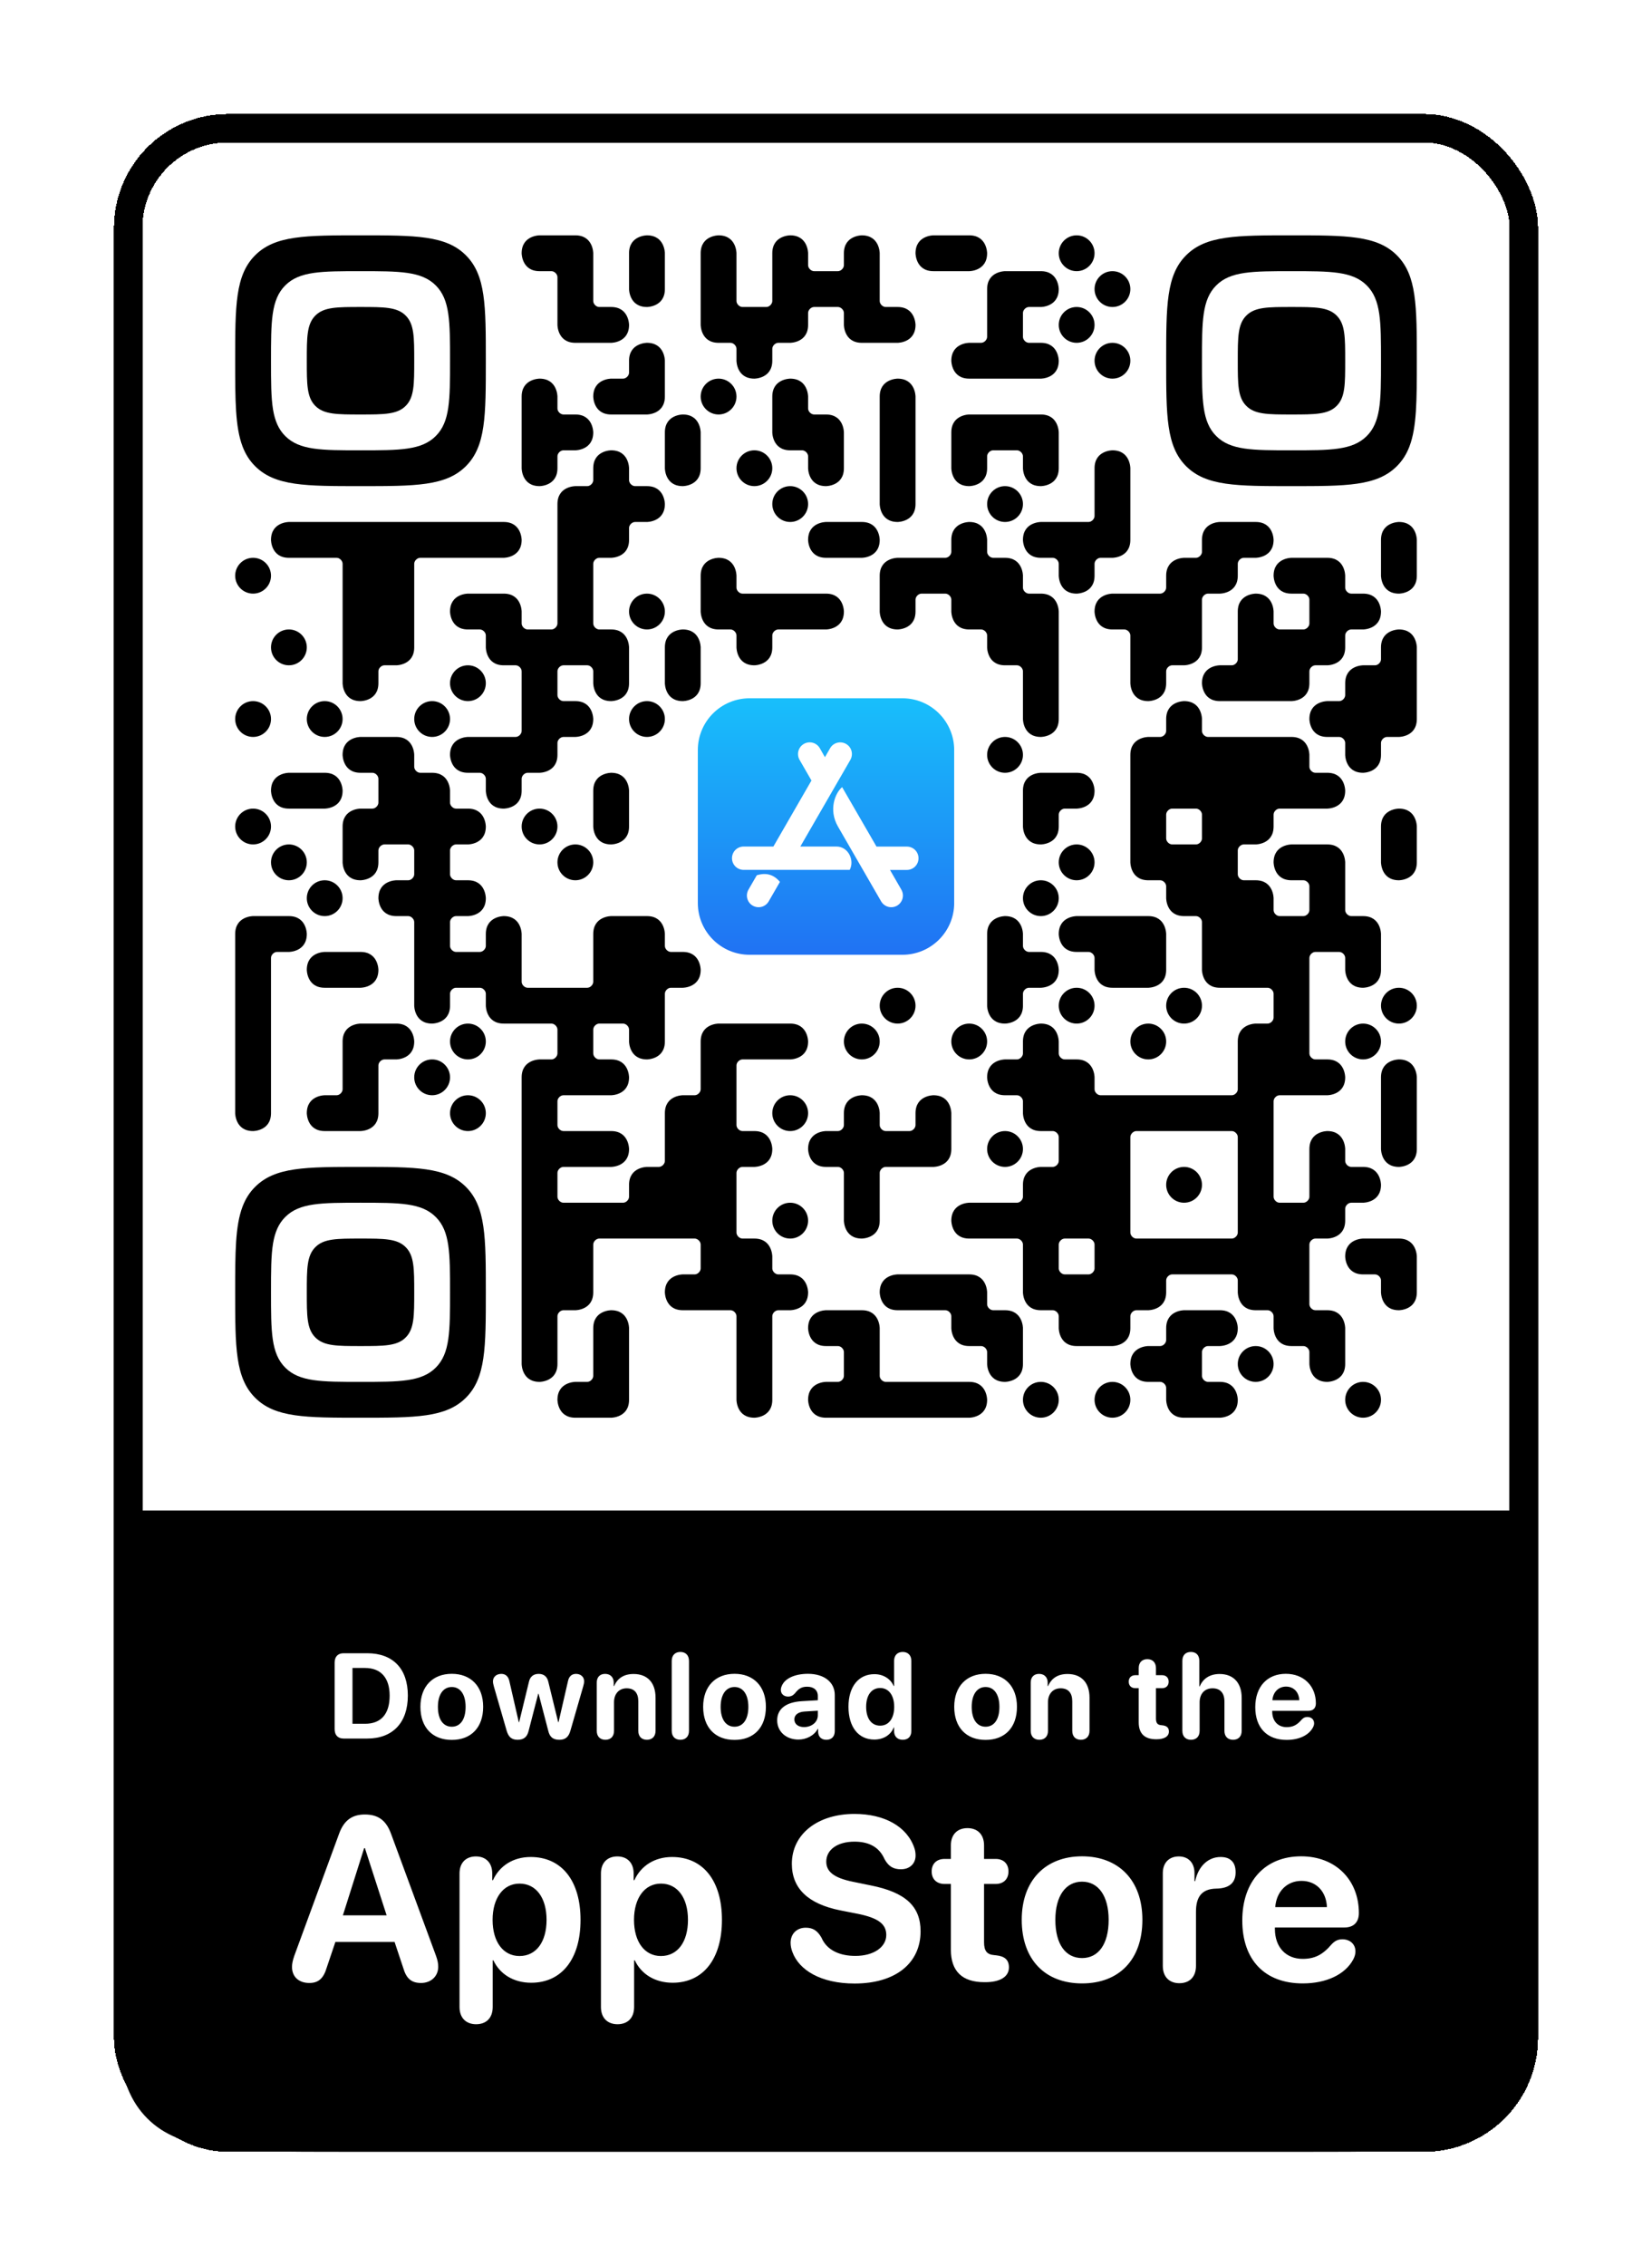 <svg width="116" height="159" viewBox="0 0 116 159" fill="none" xmlns="http://www.w3.org/2000/svg">
<g filter="url(#filter0_d_4540_30211)">
<rect x="8" y="6" width="100" height="143" rx="8" fill="white" shape-rendering="crispEdges"/>
<g clip-path="url(#clip0_4540_30211)">
<path d="M102 12H14V100H102V12Z" fill="white"/>
<path d="M25.314 19.543C26.966 19.543 27.886 19.543 28.485 20.144C29.086 20.742 29.086 21.662 29.086 23.314C29.086 24.966 29.086 25.886 28.485 26.485C27.886 27.086 26.966 27.086 25.314 27.086C23.662 27.086 22.742 27.086 22.144 26.485C21.543 25.886 21.543 24.966 21.543 23.314C21.543 21.662 21.543 20.742 22.144 20.144C22.742 19.543 23.662 19.543 25.314 19.543ZM25.314 92.457C26.966 92.457 27.886 92.457 28.485 91.856C29.086 91.258 29.086 90.338 29.086 88.686C29.086 87.034 29.086 86.114 28.485 85.515C27.886 84.914 26.966 84.914 25.314 84.914C23.662 84.914 22.742 84.914 22.144 85.515C21.543 86.114 21.543 87.034 21.543 88.686C21.543 90.338 21.543 91.258 22.144 91.856C22.742 92.457 23.662 92.457 25.314 92.457ZM90.686 19.543C89.034 19.543 88.114 19.543 87.515 20.144C86.914 20.742 86.914 21.662 86.914 23.314C86.914 24.966 86.914 25.886 87.515 26.485C88.114 27.086 89.034 27.086 90.686 27.086C92.338 27.086 93.258 27.086 93.856 26.485C94.457 25.886 94.457 24.966 94.457 23.314C94.457 21.662 94.457 20.742 93.856 20.144C93.258 19.543 92.338 19.543 90.686 19.543Z" fill="black"/>
<path d="M25.314 29.6C22.561 29.6 21.03 29.6 20.029 28.599C19.557 28.127 19.308 27.536 19.174 26.754C19.029 25.881 19.029 24.768 19.029 23.314C19.029 20.561 19.029 19.03 20.029 18.029C21.03 17.029 22.561 17.029 25.314 17.029C28.067 17.029 29.599 17.029 30.599 18.029C31.6 19.03 31.6 20.561 31.6 23.314C31.6 26.067 31.6 27.599 30.599 28.599C29.599 29.6 28.067 29.6 25.314 29.6ZM32.714 30.714C34.114 29.313 34.114 27.171 34.114 23.314C34.114 19.457 34.114 17.315 32.714 15.915C31.313 14.514 29.171 14.514 25.314 14.514C21.457 14.514 19.315 14.514 17.915 15.915C16.514 17.315 16.514 19.457 16.514 23.314C16.514 26.08 16.514 27.963 17.03 29.326C17.233 29.861 17.517 30.319 17.915 30.714C19.315 32.114 21.457 32.114 25.314 32.114C29.171 32.114 31.313 32.114 32.714 30.714ZM25.314 82.4C22.561 82.4 21.03 82.4 20.029 83.401C19.557 83.873 19.308 84.464 19.174 85.246C19.029 86.119 19.029 87.232 19.029 88.686C19.029 91.439 19.029 92.97 20.029 93.971C21.03 94.971 22.561 94.971 25.314 94.971C28.067 94.971 29.599 94.971 30.599 93.971C31.6 92.97 31.6 91.439 31.6 88.686C31.6 85.933 31.6 84.401 30.599 83.401C29.599 82.4 28.067 82.4 25.314 82.4ZM32.714 81.286C34.114 82.687 34.114 84.829 34.114 88.686C34.114 92.543 34.114 94.685 32.714 96.085C31.313 97.486 29.171 97.486 25.314 97.486C21.457 97.486 19.315 97.486 17.915 96.085C16.514 94.685 16.514 92.543 16.514 88.686C16.514 85.92 16.514 84.037 17.03 82.674C17.233 82.139 17.517 81.681 17.915 81.286C19.315 79.886 21.457 79.886 25.314 79.886C29.171 79.886 31.313 79.886 32.714 81.286ZM90.686 29.6C93.439 29.6 94.97 29.6 95.971 28.599C96.443 28.127 96.692 27.536 96.826 26.754C96.971 25.881 96.971 24.768 96.971 23.314C96.971 20.561 96.971 19.03 95.971 18.029C94.97 17.029 93.439 17.029 90.686 17.029C87.933 17.029 86.401 17.029 85.401 18.029C84.4 19.03 84.4 20.561 84.4 23.314C84.4 26.067 84.4 27.599 85.401 28.599C86.401 29.6 87.933 29.6 90.686 29.6ZM83.286 30.714C81.886 29.313 81.886 27.171 81.886 23.314C81.886 19.457 81.886 17.315 83.286 15.915C84.687 14.514 86.829 14.514 90.686 14.514C94.543 14.514 96.685 14.514 98.085 15.915C99.486 17.315 99.486 19.457 99.486 23.314C99.486 26.08 99.486 27.963 98.97 29.326C98.767 29.861 98.483 30.319 98.085 30.714C96.685 32.114 94.543 32.114 90.686 32.114C86.829 32.114 84.687 32.114 83.286 30.714Z" fill="black"/>
<path d="M37.886 14.514H39.143V17.029H37.886C36.629 17.029 36.629 15.771 36.629 15.771C36.629 14.514 37.886 14.514 37.886 14.514ZM39.143 14.514H40.4C41.657 14.514 41.657 15.771 41.657 15.771V17.029H39.143V14.514ZM45.429 14.514C46.686 14.514 46.686 15.771 46.686 15.771V17.029H44.171V15.771C44.171 14.514 45.429 14.514 45.429 14.514ZM50.457 14.514C51.714 14.514 51.714 15.771 51.714 15.771V17.029H49.2V15.771C49.2 14.514 50.457 14.514 50.457 14.514ZM55.486 14.514C56.743 14.514 56.743 15.771 56.743 15.771V17.029H54.229V15.771C54.229 14.514 55.486 14.514 55.486 14.514ZM57.162 17.029H56.743C56.743 17.029 56.743 16.819 56.743 16.61C56.743 16.819 56.952 17.029 57.162 17.029ZM58.838 17.029H59.257C59.257 17.029 59.257 16.819 59.257 16.61C59.257 16.819 59.048 17.029 58.838 17.029ZM60.514 14.514C61.771 14.514 61.771 15.771 61.771 15.771V17.029H59.257V15.771C59.257 14.514 60.514 14.514 60.514 14.514ZM65.543 14.514H66.8V17.029H65.543C64.286 17.029 64.286 15.771 64.286 15.771C64.286 14.514 65.543 14.514 65.543 14.514ZM66.8 14.514H68.057C69.314 14.514 69.314 15.771 69.314 15.771C69.314 17.029 68.057 17.029 68.057 17.029H66.8V14.514ZM76.857 15.771C76.857 16.466 76.294 17.029 75.6 17.029C74.906 17.029 74.343 16.466 74.343 15.771C74.343 15.077 74.906 14.514 75.6 14.514C76.294 14.514 76.857 15.077 76.857 15.771ZM38.724 17.029H39.143C39.143 17.029 39.143 17.238 39.143 17.448C39.143 17.238 38.933 17.029 38.724 17.029ZM39.143 17.029H41.657V19.543H39.143V17.029ZM42.076 19.543H41.657C41.657 19.543 41.657 19.333 41.657 19.124C41.657 19.333 41.867 19.543 42.076 19.543ZM44.171 17.029H46.686V18.286C46.686 19.543 45.429 19.543 45.429 19.543C44.171 19.543 44.171 18.286 44.171 18.286V17.029ZM49.2 17.029H51.714V19.543H49.2V17.029ZM52.133 19.543H51.714C51.714 19.543 51.714 19.333 51.714 19.124C51.714 19.333 51.924 19.543 52.133 19.543ZM53.81 19.543H54.229C54.229 19.543 54.229 19.333 54.229 19.124C54.229 19.333 54.019 19.543 53.81 19.543ZM54.229 17.029H56.743V19.543H54.229V17.029ZM56.743 17.029H59.257V19.543H56.743V17.029ZM59.257 17.029H61.771V19.543H59.257V17.029ZM62.19 19.543H61.771C61.771 19.543 61.771 19.333 61.771 19.124C61.771 19.333 61.981 19.543 62.19 19.543ZM70.571 17.029H71.829V19.543H69.314V18.286C69.314 17.029 70.571 17.029 70.571 17.029ZM71.829 17.029H73.086C74.343 17.029 74.343 18.286 74.343 18.286C74.343 19.543 73.086 19.543 73.086 19.543H71.829V17.029ZM79.371 18.286C79.371 18.98 78.809 19.543 78.114 19.543C77.42 19.543 76.857 18.98 76.857 18.286C76.857 17.591 77.42 17.029 78.114 17.029C78.809 17.029 79.371 17.591 79.371 18.286ZM39.143 19.543H41.657V22.057H40.4C39.143 22.057 39.143 20.8 39.143 20.8V19.543ZM41.657 19.543H42.914C44.171 19.543 44.171 20.8 44.171 20.8C44.171 22.057 42.914 22.057 42.914 22.057H41.657V19.543ZM49.2 19.543H51.714V22.057H50.457C49.2 22.057 49.2 20.8 49.2 20.8V19.543ZM51.714 19.543H54.229V22.057H51.714V19.543ZM54.229 19.543H56.743V20.8C56.743 22.057 55.486 22.057 55.486 22.057H54.229V19.543ZM57.162 19.543H56.743C56.743 19.543 56.743 19.752 56.743 19.962C56.743 19.752 56.952 19.543 57.162 19.543ZM58.838 19.543H59.257C59.257 19.543 59.257 19.752 59.257 19.962C59.257 19.752 59.048 19.543 58.838 19.543ZM59.257 19.543H61.771V22.057H60.514C59.257 22.057 59.257 20.8 59.257 20.8V19.543ZM61.771 19.543H63.029C64.286 19.543 64.286 20.8 64.286 20.8C64.286 22.057 63.029 22.057 63.029 22.057H61.771V19.543ZM68.895 22.057H69.314C69.314 22.057 69.314 21.848 69.314 21.638C69.314 21.848 69.105 22.057 68.895 22.057ZM69.314 19.543H71.829V22.057H69.314V19.543ZM72.248 19.543H71.829C71.829 19.543 71.829 19.752 71.829 19.962C71.829 19.752 72.038 19.543 72.248 19.543ZM72.248 22.057H71.829C71.829 22.057 71.829 21.848 71.829 21.638C71.829 21.848 72.038 22.057 72.248 22.057ZM76.857 20.8C76.857 21.494 76.294 22.057 75.6 22.057C74.906 22.057 74.343 21.494 74.343 20.8C74.343 20.106 74.906 19.543 75.6 19.543C76.294 19.543 76.857 20.106 76.857 20.8ZM43.752 24.571H44.171C44.171 24.571 44.171 24.362 44.171 24.152C44.171 24.362 43.962 24.571 43.752 24.571ZM45.429 22.057C46.686 22.057 46.686 23.314 46.686 23.314V24.571H44.171V23.314C44.171 22.057 45.429 22.057 45.429 22.057ZM51.295 22.057H51.714C51.714 22.057 51.714 22.267 51.714 22.476C51.714 22.267 51.505 22.057 51.295 22.057ZM51.714 22.057H54.229V23.314C54.229 24.571 52.971 24.571 52.971 24.571C51.714 24.571 51.714 23.314 51.714 23.314V22.057ZM54.648 22.057H54.229C54.229 22.057 54.229 22.267 54.229 22.476C54.229 22.267 54.438 22.057 54.648 22.057ZM68.057 22.057H69.314V24.571H68.057C66.8 24.571 66.8 23.314 66.8 23.314C66.8 22.057 68.057 22.057 68.057 22.057ZM69.314 22.057H71.829V24.571H69.314V22.057ZM71.829 22.057H73.086C74.343 22.057 74.343 23.314 74.343 23.314C74.343 24.571 73.086 24.571 73.086 24.571H71.829V22.057ZM79.371 23.314C79.371 24.009 78.809 24.571 78.114 24.571C77.42 24.571 76.857 24.009 76.857 23.314C76.857 22.62 77.42 22.057 78.114 22.057C78.809 22.057 79.371 22.62 79.371 23.314ZM37.886 24.571C39.143 24.571 39.143 25.829 39.143 25.829V27.086H36.629V25.829C36.629 24.571 37.886 24.571 37.886 24.571ZM39.562 27.086H39.143C39.143 27.086 39.143 26.876 39.143 26.667C39.143 26.876 39.352 27.086 39.562 27.086ZM42.914 24.571H44.171V27.086H42.914C41.657 27.086 41.657 25.829 41.657 25.829C41.657 24.571 42.914 24.571 42.914 24.571ZM44.171 24.571H46.686V25.829C46.686 27.086 45.429 27.086 45.429 27.086H44.171V24.571ZM51.714 25.829C51.714 26.523 51.151 27.086 50.457 27.086C49.763 27.086 49.2 26.523 49.2 25.829C49.2 25.134 49.763 24.571 50.457 24.571C51.151 24.571 51.714 25.134 51.714 25.829ZM55.486 24.571C56.743 24.571 56.743 25.829 56.743 25.829V27.086H54.229V25.829C54.229 24.571 55.486 24.571 55.486 24.571ZM57.162 27.086H56.743C56.743 27.086 56.743 26.876 56.743 26.667C56.743 26.876 56.952 27.086 57.162 27.086ZM63.029 24.571C64.286 24.571 64.286 25.829 64.286 25.829V27.086H61.771V25.829C61.771 24.571 63.029 24.571 63.029 24.571ZM36.629 27.086H39.143V29.6H36.629V27.086ZM39.143 27.086H40.4C41.657 27.086 41.657 28.343 41.657 28.343C41.657 29.6 40.4 29.6 40.4 29.6H39.143V27.086ZM47.943 27.086C49.2 27.086 49.2 28.343 49.2 28.343V29.6H46.686V28.343C46.686 27.086 47.943 27.086 47.943 27.086ZM54.229 27.086H56.743V29.6H55.486C54.229 29.6 54.229 28.343 54.229 28.343V27.086ZM56.743 27.086H58C59.257 27.086 59.257 28.343 59.257 28.343V29.6H56.743V27.086ZM61.771 27.086H64.286V29.6H61.771V27.086ZM68.057 27.086H69.314V29.6H66.8V28.343C66.8 27.086 68.057 27.086 68.057 27.086ZM69.314 27.086H71.829V29.6H69.314V27.086ZM71.829 27.086H73.086C74.343 27.086 74.343 28.343 74.343 28.343V29.6H71.829V27.086ZM36.629 29.6H39.143V30.857C39.143 32.114 37.886 32.114 37.886 32.114C36.629 32.114 36.629 30.857 36.629 30.857V29.6ZM39.562 29.6H39.143C39.143 29.6 39.143 29.81 39.143 30.019C39.143 29.81 39.352 29.6 39.562 29.6ZM41.238 32.114H41.657C41.657 32.114 41.657 31.905 41.657 31.695C41.657 31.905 41.448 32.114 41.238 32.114ZM42.914 29.6C44.171 29.6 44.171 30.857 44.171 30.857V32.114H41.657V30.857C41.657 29.6 42.914 29.6 42.914 29.6ZM44.59 32.114H44.171C44.171 32.114 44.171 31.905 44.171 31.695C44.171 31.905 44.381 32.114 44.59 32.114ZM46.686 29.6H49.2V30.857C49.2 32.114 47.943 32.114 47.943 32.114C46.686 32.114 46.686 30.857 46.686 30.857V29.6ZM54.229 30.857C54.229 31.551 53.666 32.114 52.971 32.114C52.277 32.114 51.714 31.551 51.714 30.857C51.714 30.163 52.277 29.6 52.971 29.6C53.666 29.6 54.229 30.163 54.229 30.857ZM56.324 29.6H56.743C56.743 29.6 56.743 29.81 56.743 30.019C56.743 29.81 56.533 29.6 56.324 29.6ZM56.743 29.6H59.257V30.857C59.257 32.114 58 32.114 58 32.114C56.743 32.114 56.743 30.857 56.743 30.857V29.6ZM61.771 29.6H64.286V32.114H61.771V29.6ZM66.8 29.6H69.314V30.857C69.314 32.114 68.057 32.114 68.057 32.114C66.8 32.114 66.8 30.857 66.8 30.857V29.6ZM69.733 29.6H69.314C69.314 29.6 69.314 29.81 69.314 30.019C69.314 29.81 69.524 29.6 69.733 29.6ZM71.41 29.6H71.829C71.829 29.6 71.829 29.81 71.829 30.019C71.829 29.81 71.619 29.6 71.41 29.6ZM71.829 29.6H74.343V30.857C74.343 32.114 73.086 32.114 73.086 32.114C71.829 32.114 71.829 30.857 71.829 30.857V29.6ZM78.114 29.6C79.371 29.6 79.371 30.857 79.371 30.857V32.114H76.857V30.857C76.857 29.6 78.114 29.6 78.114 29.6ZM40.4 32.114H41.657V34.629H39.143V33.371C39.143 32.114 40.4 32.114 40.4 32.114ZM41.657 32.114H44.171V34.629H41.657V32.114ZM44.171 32.114H45.429C46.686 32.114 46.686 33.371 46.686 33.371C46.686 34.629 45.429 34.629 45.429 34.629H44.171V32.114ZM56.743 33.371C56.743 34.066 56.18 34.629 55.486 34.629C54.791 34.629 54.229 34.066 54.229 33.371C54.229 32.677 54.791 32.114 55.486 32.114C56.18 32.114 56.743 32.677 56.743 33.371ZM61.771 32.114H64.286V33.371C64.286 34.629 63.029 34.629 63.029 34.629C61.771 34.629 61.771 33.371 61.771 33.371V32.114ZM71.829 33.371C71.829 34.066 71.266 34.629 70.571 34.629C69.877 34.629 69.314 34.066 69.314 33.371C69.314 32.677 69.877 32.114 70.571 32.114C71.266 32.114 71.829 32.677 71.829 33.371ZM76.438 34.629H76.857C76.857 34.629 76.857 34.419 76.857 34.21C76.857 34.419 76.648 34.629 76.438 34.629ZM76.857 32.114H79.371V34.629H76.857V32.114ZM20.286 34.629H21.543V37.143H20.286C19.029 37.143 19.029 35.886 19.029 35.886C19.029 34.629 20.286 34.629 20.286 34.629ZM21.543 34.629H24.057V37.143H21.543V34.629ZM24.057 34.629H26.571V37.143H24.057V34.629ZM26.571 34.629H29.086V37.143H26.571V34.629ZM29.086 34.629H31.6V37.143H29.086V34.629ZM31.6 34.629H34.114V37.143H31.6V34.629ZM34.114 34.629H35.371C36.629 34.629 36.629 35.886 36.629 35.886C36.629 37.143 35.371 37.143 35.371 37.143H34.114V34.629ZM39.143 34.629H41.657V37.143H39.143V34.629ZM41.657 34.629H44.171V35.886C44.171 37.143 42.914 37.143 42.914 37.143H41.657V34.629ZM44.59 34.629H44.171C44.171 34.629 44.171 34.838 44.171 35.048C44.171 34.838 44.381 34.629 44.59 34.629ZM58 34.629H59.257V37.143H58C56.743 37.143 56.743 35.886 56.743 35.886C56.743 34.629 58 34.629 58 34.629ZM59.257 34.629H60.514C61.771 34.629 61.771 35.886 61.771 35.886C61.771 37.143 60.514 37.143 60.514 37.143H59.257V34.629ZM66.381 37.143H66.8C66.8 37.143 66.8 36.933 66.8 36.724C66.8 36.933 66.59 37.143 66.381 37.143ZM68.057 34.629C69.314 34.629 69.314 35.886 69.314 35.886V37.143H66.8V35.886C66.8 34.629 68.057 34.629 68.057 34.629ZM69.733 37.143H69.314C69.314 37.143 69.314 36.933 69.314 36.724C69.314 36.933 69.524 37.143 69.733 37.143ZM73.086 34.629H74.343V37.143H73.086C71.829 37.143 71.829 35.886 71.829 35.886C71.829 34.629 73.086 34.629 73.086 34.629ZM74.343 34.629H76.857V37.143H74.343V34.629ZM76.857 34.629H79.371V35.886C79.371 37.143 78.114 37.143 78.114 37.143H76.857V34.629ZM83.981 37.143H84.4C84.4 37.143 84.4 36.933 84.4 36.724C84.4 36.933 84.19 37.143 83.981 37.143ZM85.657 34.629H86.914V37.143H84.4V35.886C84.4 34.629 85.657 34.629 85.657 34.629ZM86.914 34.629H88.171C89.429 34.629 89.429 35.886 89.429 35.886C89.429 37.143 88.171 37.143 88.171 37.143H86.914V34.629ZM98.229 34.629C99.486 34.629 99.486 35.886 99.486 35.886V37.143H96.971V35.886C96.971 34.629 98.229 34.629 98.229 34.629ZM19.029 38.4C19.029 39.094 18.466 39.657 17.771 39.657C17.077 39.657 16.514 39.094 16.514 38.4C16.514 37.706 17.077 37.143 17.771 37.143C18.466 37.143 19.029 37.706 19.029 38.4ZM23.638 37.143H24.057C24.057 37.143 24.057 37.352 24.057 37.562C24.057 37.352 23.848 37.143 23.638 37.143ZM24.057 37.143H26.571V39.657H24.057V37.143ZM26.571 37.143H29.086V39.657H26.571V37.143ZM29.505 37.143H29.086C29.086 37.143 29.086 37.352 29.086 37.562C29.086 37.352 29.295 37.143 29.505 37.143ZM39.143 37.143H41.657V39.657H39.143V37.143ZM42.076 37.143H41.657C41.657 37.143 41.657 37.352 41.657 37.562C41.657 37.352 41.867 37.143 42.076 37.143ZM50.457 37.143C51.714 37.143 51.714 38.4 51.714 38.4V39.657H49.2V38.4C49.2 37.143 50.457 37.143 50.457 37.143ZM52.133 39.657H51.714C51.714 39.657 51.714 39.448 51.714 39.238C51.714 39.448 51.924 39.657 52.133 39.657ZM63.029 37.143H64.286V39.657H61.771V38.4C61.771 37.143 63.029 37.143 63.029 37.143ZM64.286 37.143H66.8V39.657H64.286V37.143ZM66.8 37.143H69.314V39.657H66.8V37.143ZM69.314 37.143H70.571C71.829 37.143 71.829 38.4 71.829 38.4V39.657H69.314V37.143ZM73.924 37.143H74.343C74.343 37.143 74.343 37.352 74.343 37.562C74.343 37.352 74.133 37.143 73.924 37.143ZM72.248 39.657H71.829C71.829 39.657 71.829 39.448 71.829 39.238C71.829 39.448 72.038 39.657 72.248 39.657ZM74.343 37.143H76.857V38.4C76.857 39.657 75.6 39.657 75.6 39.657C74.343 39.657 74.343 38.4 74.343 38.4V37.143ZM77.276 37.143H76.857C76.857 37.143 76.857 37.352 76.857 37.562C76.857 37.352 77.067 37.143 77.276 37.143ZM81.467 39.657H81.886C81.886 39.657 81.886 39.448 81.886 39.238C81.886 39.448 81.676 39.657 81.467 39.657ZM83.143 37.143H84.4V39.657H81.886V38.4C81.886 37.143 83.143 37.143 83.143 37.143ZM84.4 37.143H86.914V38.4C86.914 39.657 85.657 39.657 85.657 39.657H84.4V37.143ZM87.333 37.143H86.914C86.914 37.143 86.914 37.352 86.914 37.562C86.914 37.352 87.124 37.143 87.333 37.143ZM90.686 37.143H91.943V39.657H90.686C89.429 39.657 89.429 38.4 89.429 38.4C89.429 37.143 90.686 37.143 90.686 37.143ZM91.943 37.143H93.2C94.457 37.143 94.457 38.4 94.457 38.4V39.657H91.943V37.143ZM94.876 39.657H94.457C94.457 39.657 94.457 39.448 94.457 39.238C94.457 39.448 94.667 39.657 94.876 39.657ZM96.971 37.143H99.486V38.4C99.486 39.657 98.229 39.657 98.229 39.657C96.971 39.657 96.971 38.4 96.971 38.4V37.143ZM24.057 39.657H26.571V42.171H24.057V39.657ZM26.571 39.657H29.086V42.171H26.571V39.657ZM32.857 39.657H34.114V42.171H32.857C31.6 42.171 31.6 40.914 31.6 40.914C31.6 39.657 32.857 39.657 32.857 39.657ZM34.114 39.657H35.371C36.629 39.657 36.629 40.914 36.629 40.914V42.171H34.114V39.657ZM37.048 42.171H36.629C36.629 42.171 36.629 41.962 36.629 41.752C36.629 41.962 36.838 42.171 37.048 42.171ZM38.724 42.171H39.143C39.143 42.171 39.143 41.962 39.143 41.752C39.143 41.962 38.933 42.171 38.724 42.171ZM39.143 39.657H41.657V42.171H39.143V39.657ZM42.076 42.171H41.657C41.657 42.171 41.657 41.962 41.657 41.752C41.657 41.962 41.867 42.171 42.076 42.171ZM46.686 40.914C46.686 41.609 46.123 42.171 45.429 42.171C44.734 42.171 44.171 41.609 44.171 40.914C44.171 40.22 44.734 39.657 45.429 39.657C46.123 39.657 46.686 40.22 46.686 40.914ZM49.2 39.657H51.714V42.171H50.457C49.2 42.171 49.2 40.914 49.2 40.914V39.657ZM51.714 39.657H54.229V42.171H51.714V39.657ZM54.229 39.657H56.743V42.171H54.229V39.657ZM56.743 39.657H58C59.257 39.657 59.257 40.914 59.257 40.914C59.257 42.171 58 42.171 58 42.171H56.743V39.657ZM61.771 39.657H64.286V40.914C64.286 42.171 63.029 42.171 63.029 42.171C61.771 42.171 61.771 40.914 61.771 40.914V39.657ZM64.705 39.657H64.286C64.286 39.657 64.286 39.867 64.286 40.076C64.286 39.867 64.495 39.657 64.705 39.657ZM66.381 39.657H66.8C66.8 39.657 66.8 39.867 66.8 40.076C66.8 39.867 66.59 39.657 66.381 39.657ZM66.8 39.657H69.314V42.171H68.057C66.8 42.171 66.8 40.914 66.8 40.914V39.657ZM69.314 39.657H71.829V42.171H69.314V39.657ZM71.829 39.657H73.086C74.343 39.657 74.343 40.914 74.343 40.914V42.171H71.829V39.657ZM78.114 39.657H79.371V42.171H78.114C76.857 42.171 76.857 40.914 76.857 40.914C76.857 39.657 78.114 39.657 78.114 39.657ZM79.371 39.657H81.886V42.171H79.371V39.657ZM81.886 39.657H84.4V42.171H81.886V39.657ZM84.819 39.657H84.4C84.4 39.657 84.4 39.867 84.4 40.076C84.4 39.867 84.61 39.657 84.819 39.657ZM88.171 39.657C89.429 39.657 89.429 40.914 89.429 40.914V42.171H86.914V40.914C86.914 39.657 88.171 39.657 88.171 39.657ZM91.524 39.657H91.943C91.943 39.657 91.943 39.867 91.943 40.076C91.943 39.867 91.733 39.657 91.524 39.657ZM89.848 42.171H89.429C89.429 42.171 89.429 41.962 89.429 41.752C89.429 41.962 89.638 42.171 89.848 42.171ZM91.524 42.171H91.943C91.943 42.171 91.943 41.962 91.943 41.752C91.943 41.962 91.733 42.171 91.524 42.171ZM91.943 39.657H94.457V42.171H91.943V39.657ZM94.457 39.657H95.714C96.971 39.657 96.971 40.914 96.971 40.914C96.971 42.171 95.714 42.171 95.714 42.171H94.457V39.657ZM21.543 43.429C21.543 44.123 20.98 44.686 20.286 44.686C19.591 44.686 19.029 44.123 19.029 43.429C19.029 42.734 19.591 42.171 20.286 42.171C20.98 42.171 21.543 42.734 21.543 43.429ZM24.057 42.171H26.571V44.686H24.057V42.171ZM26.571 42.171H29.086V43.429C29.086 44.686 27.829 44.686 27.829 44.686H26.571V42.171ZM33.695 42.171H34.114C34.114 42.171 34.114 42.381 34.114 42.59C34.114 42.381 33.905 42.171 33.695 42.171ZM34.114 42.171H36.629V44.686H35.371C34.114 44.686 34.114 43.429 34.114 43.429V42.171ZM36.629 42.171H39.143V44.686H36.629V42.171ZM39.143 42.171H41.657V44.686H39.143V42.171ZM41.657 42.171H42.914C44.171 42.171 44.171 43.429 44.171 43.429V44.686H41.657V42.171ZM47.943 42.171C49.2 42.171 49.2 43.429 49.2 43.429V44.686H46.686V43.429C46.686 42.171 47.943 42.171 47.943 42.171ZM51.295 42.171H51.714C51.714 42.171 51.714 42.381 51.714 42.59C51.714 42.381 51.505 42.171 51.295 42.171ZM51.714 42.171H54.229V43.429C54.229 44.686 52.971 44.686 52.971 44.686C51.714 44.686 51.714 43.429 51.714 43.429V42.171ZM54.648 42.171H54.229C54.229 42.171 54.229 42.381 54.229 42.59C54.229 42.381 54.438 42.171 54.648 42.171ZM68.895 42.171H69.314C69.314 42.171 69.314 42.381 69.314 42.59C69.314 42.381 69.105 42.171 68.895 42.171ZM69.314 42.171H71.829V44.686H70.571C69.314 44.686 69.314 43.429 69.314 43.429V42.171ZM71.829 42.171H74.343V44.686H71.829V42.171ZM78.952 42.171H79.371C79.371 42.171 79.371 42.381 79.371 42.59C79.371 42.381 79.162 42.171 78.952 42.171ZM79.371 42.171H81.886V44.686H79.371V42.171ZM81.886 42.171H84.4V43.429C84.4 44.686 83.143 44.686 83.143 44.686H81.886V42.171ZM86.495 44.686H86.914C86.914 44.686 86.914 44.476 86.914 44.267C86.914 44.476 86.705 44.686 86.495 44.686ZM86.914 42.171H89.429V44.686H86.914V42.171ZM89.429 42.171H91.943V44.686H89.429V42.171ZM91.943 42.171H94.457V43.429C94.457 44.686 93.2 44.686 93.2 44.686H91.943V42.171ZM94.876 42.171H94.457C94.457 42.171 94.457 42.381 94.457 42.59C94.457 42.381 94.667 42.171 94.876 42.171ZM96.552 44.686H96.971C96.971 44.686 96.971 44.476 96.971 44.267C96.971 44.476 96.762 44.686 96.552 44.686ZM98.229 42.171C99.486 42.171 99.486 43.429 99.486 43.429V44.686H96.971V43.429C96.971 42.171 98.229 42.171 98.229 42.171ZM24.057 44.686H26.571V45.943C26.571 47.2 25.314 47.2 25.314 47.2C24.057 47.2 24.057 45.943 24.057 45.943V44.686ZM26.99 44.686H26.571C26.571 44.686 26.571 44.895 26.571 45.105C26.571 44.895 26.781 44.686 26.99 44.686ZM34.114 45.943C34.114 46.637 33.551 47.2 32.857 47.2C32.163 47.2 31.6 46.637 31.6 45.943C31.6 45.249 32.163 44.686 32.857 44.686C33.551 44.686 34.114 45.249 34.114 45.943ZM36.21 44.686H36.629C36.629 44.686 36.629 44.895 36.629 45.105C36.629 44.895 36.419 44.686 36.21 44.686ZM36.629 44.686H39.143V47.2H36.629V44.686ZM39.562 44.686H39.143C39.143 44.686 39.143 44.895 39.143 45.105C39.143 44.895 39.352 44.686 39.562 44.686ZM41.238 44.686H41.657C41.657 44.686 41.657 44.895 41.657 45.105C41.657 44.895 41.448 44.686 41.238 44.686ZM39.562 47.2H39.143C39.143 47.2 39.143 46.99 39.143 46.781C39.143 46.99 39.352 47.2 39.562 47.2ZM41.657 44.686H44.171V45.943C44.171 47.2 42.914 47.2 42.914 47.2C41.657 47.2 41.657 45.943 41.657 45.943V44.686ZM46.686 44.686H49.2V45.943C49.2 47.2 47.943 47.2 47.943 47.2C46.686 47.2 46.686 45.943 46.686 45.943V44.686ZM71.41 44.686H71.829C71.829 44.686 71.829 44.895 71.829 45.105C71.829 44.895 71.619 44.686 71.41 44.686ZM71.829 44.686H74.343V47.2H71.829V44.686ZM79.371 44.686H81.886V45.943C81.886 47.2 80.629 47.2 80.629 47.2C79.371 47.2 79.371 45.943 79.371 45.943V44.686ZM82.305 44.686H81.886C81.886 44.686 81.886 44.895 81.886 45.105C81.886 44.895 82.095 44.686 82.305 44.686ZM85.657 44.686H86.914V47.2H85.657C84.4 47.2 84.4 45.943 84.4 45.943C84.4 44.686 85.657 44.686 85.657 44.686ZM86.914 44.686H89.429V47.2H86.914V44.686ZM89.429 44.686H91.943V45.943C91.943 47.2 90.686 47.2 90.686 47.2H89.429V44.686ZM92.362 44.686H91.943C91.943 44.686 91.943 44.895 91.943 45.105C91.943 44.895 92.152 44.686 92.362 44.686ZM94.038 47.2H94.457C94.457 47.2 94.457 46.99 94.457 46.781C94.457 46.99 94.248 47.2 94.038 47.2ZM95.714 44.686H96.971V47.2H94.457V45.943C94.457 44.686 95.714 44.686 95.714 44.686ZM96.971 44.686H99.486V47.2H96.971V44.686ZM19.029 48.457C19.029 49.151 18.466 49.714 17.771 49.714C17.077 49.714 16.514 49.151 16.514 48.457C16.514 47.763 17.077 47.2 17.771 47.2C18.466 47.2 19.029 47.763 19.029 48.457ZM24.057 48.457C24.057 49.151 23.494 49.714 22.8 49.714C22.106 49.714 21.543 49.151 21.543 48.457C21.543 47.763 22.106 47.2 22.8 47.2C23.494 47.2 24.057 47.763 24.057 48.457ZM31.6 48.457C31.6 49.151 31.037 49.714 30.343 49.714C29.649 49.714 29.086 49.151 29.086 48.457C29.086 47.763 29.649 47.2 30.343 47.2C31.037 47.2 31.6 47.763 31.6 48.457ZM36.21 49.714H36.629C36.629 49.714 36.629 49.505 36.629 49.295C36.629 49.505 36.419 49.714 36.21 49.714ZM36.629 47.2H39.143V49.714H36.629V47.2ZM39.143 47.2H40.4C41.657 47.2 41.657 48.457 41.657 48.457C41.657 49.714 40.4 49.714 40.4 49.714H39.143V47.2ZM46.686 48.457C46.686 49.151 46.123 49.714 45.429 49.714C44.734 49.714 44.171 49.151 44.171 48.457C44.171 47.763 44.734 47.2 45.429 47.2C46.123 47.2 46.686 47.763 46.686 48.457ZM71.829 47.2H74.343V48.457C74.343 49.714 73.086 49.714 73.086 49.714C71.829 49.714 71.829 48.457 71.829 48.457V47.2ZM81.467 49.714H81.886C81.886 49.714 81.886 49.505 81.886 49.295C81.886 49.505 81.676 49.714 81.467 49.714ZM83.143 47.2C84.4 47.2 84.4 48.457 84.4 48.457V49.714H81.886V48.457C81.886 47.2 83.143 47.2 83.143 47.2ZM84.819 49.714H84.4C84.4 49.714 84.4 49.505 84.4 49.295C84.4 49.505 84.61 49.714 84.819 49.714ZM93.2 47.2H94.457V49.714H93.2C91.943 49.714 91.943 48.457 91.943 48.457C91.943 47.2 93.2 47.2 93.2 47.2ZM94.457 47.2H96.971V49.714H94.457V47.2ZM96.971 47.2H99.486V48.457C99.486 49.714 98.229 49.714 98.229 49.714H96.971V47.2ZM25.314 49.714H26.571V52.229H25.314C24.057 52.229 24.057 50.971 24.057 50.971C24.057 49.714 25.314 49.714 25.314 49.714ZM26.571 49.714H27.829C29.086 49.714 29.086 50.971 29.086 50.971V52.229H26.571V49.714ZM29.505 52.229H29.086C29.086 52.229 29.086 52.019 29.086 51.81C29.086 52.019 29.295 52.229 29.505 52.229ZM32.857 49.714H34.114V52.229H32.857C31.6 52.229 31.6 50.971 31.6 50.971C31.6 49.714 32.857 49.714 32.857 49.714ZM34.114 49.714H36.629V52.229H34.114V49.714ZM36.629 49.714H39.143V50.971C39.143 52.229 37.886 52.229 37.886 52.229H36.629V49.714ZM39.562 49.714H39.143C39.143 49.714 39.143 49.924 39.143 50.133C39.143 49.924 39.352 49.714 39.562 49.714ZM71.829 50.971C71.829 51.666 71.266 52.229 70.571 52.229C69.877 52.229 69.314 51.666 69.314 50.971C69.314 50.277 69.877 49.714 70.571 49.714C71.266 49.714 71.829 50.277 71.829 50.971ZM80.629 49.714H81.886V52.229H79.371V50.971C79.371 49.714 80.629 49.714 80.629 49.714ZM81.886 49.714H84.4V52.229H81.886V49.714ZM84.4 49.714H86.914V52.229H84.4V49.714ZM86.914 49.714H89.429V52.229H86.914V49.714ZM89.429 49.714H90.686C91.943 49.714 91.943 50.971 91.943 50.971V52.229H89.429V49.714ZM94.038 49.714H94.457C94.457 49.714 94.457 49.924 94.457 50.133C94.457 49.924 94.248 49.714 94.038 49.714ZM92.362 52.229H91.943C91.943 52.229 91.943 52.019 91.943 51.81C91.943 52.019 92.152 52.229 92.362 52.229ZM94.457 49.714H96.971V50.971C96.971 52.229 95.714 52.229 95.714 52.229C94.457 52.229 94.457 50.971 94.457 50.971V49.714ZM97.39 49.714H96.971C96.971 49.714 96.971 49.924 96.971 50.133C96.971 49.924 97.181 49.714 97.39 49.714ZM20.286 52.229H21.543V54.743H20.286C19.029 54.743 19.029 53.486 19.029 53.486C19.029 52.229 20.286 52.229 20.286 52.229ZM21.543 52.229H22.8C24.057 52.229 24.057 53.486 24.057 53.486C24.057 54.743 22.8 54.743 22.8 54.743H21.543V52.229ZM26.152 52.229H26.571C26.571 52.229 26.571 52.438 26.571 52.648C26.571 52.438 26.362 52.229 26.152 52.229ZM26.152 54.743H26.571C26.571 54.743 26.571 54.533 26.571 54.324C26.571 54.533 26.362 54.743 26.152 54.743ZM26.571 52.229H29.086V54.743H26.571V52.229ZM29.086 52.229H30.343C31.6 52.229 31.6 53.486 31.6 53.486V54.743H29.086V52.229ZM33.695 52.229H34.114C34.114 52.229 34.114 52.438 34.114 52.648C34.114 52.438 33.905 52.229 33.695 52.229ZM32.019 54.743H31.6C31.6 54.743 31.6 54.533 31.6 54.324C31.6 54.533 31.81 54.743 32.019 54.743ZM34.114 52.229H36.629V53.486C36.629 54.743 35.371 54.743 35.371 54.743C34.114 54.743 34.114 53.486 34.114 53.486V52.229ZM37.048 52.229H36.629C36.629 52.229 36.629 52.438 36.629 52.648C36.629 52.438 36.838 52.229 37.048 52.229ZM42.914 52.229C44.171 52.229 44.171 53.486 44.171 53.486V54.743H41.657V53.486C41.657 52.229 42.914 52.229 42.914 52.229ZM73.086 52.229H74.343V54.743H71.829V53.486C71.829 52.229 73.086 52.229 73.086 52.229ZM74.343 52.229H75.6C76.857 52.229 76.857 53.486 76.857 53.486C76.857 54.743 75.6 54.743 75.6 54.743H74.343V52.229ZM79.371 52.229H81.886V54.743H79.371V52.229ZM81.886 52.229H84.4V54.743H81.886V52.229ZM84.4 52.229H86.914V54.743H84.4V52.229ZM86.914 52.229H89.429V54.743H86.914V52.229ZM89.429 52.229H91.943V54.743H89.429V52.229ZM91.943 52.229H93.2C94.457 52.229 94.457 53.486 94.457 53.486C94.457 54.743 93.2 54.743 93.2 54.743H91.943V52.229ZM19.029 56C19.029 56.694 18.466 57.257 17.771 57.257C17.077 57.257 16.514 56.694 16.514 56C16.514 55.306 17.077 54.743 17.771 54.743C18.466 54.743 19.029 55.306 19.029 56ZM25.314 54.743H26.571V57.257H24.057V56C24.057 54.743 25.314 54.743 25.314 54.743ZM26.571 54.743H29.086V57.257H26.571V54.743ZM29.086 54.743H31.6V57.257H29.086V54.743ZM31.6 54.743H32.857C34.114 54.743 34.114 56 34.114 56C34.114 57.257 32.857 57.257 32.857 57.257H31.6V54.743ZM39.143 56C39.143 56.694 38.58 57.257 37.886 57.257C37.191 57.257 36.629 56.694 36.629 56C36.629 55.306 37.191 54.743 37.886 54.743C38.58 54.743 39.143 55.306 39.143 56ZM41.657 54.743H44.171V56C44.171 57.257 42.914 57.257 42.914 57.257C41.657 57.257 41.657 56 41.657 56V54.743ZM71.829 54.743H74.343V56C74.343 57.257 73.086 57.257 73.086 57.257C71.829 57.257 71.829 56 71.829 56V54.743ZM74.762 54.743H74.343C74.343 54.743 74.343 54.952 74.343 55.162C74.343 54.952 74.552 54.743 74.762 54.743ZM79.371 54.743H81.886V57.257H79.371V54.743ZM82.305 54.743H81.886C81.886 54.743 81.886 54.952 81.886 55.162C81.886 54.952 82.095 54.743 82.305 54.743ZM83.981 54.743H84.4C84.4 54.743 84.4 54.952 84.4 55.162C84.4 54.952 84.19 54.743 83.981 54.743ZM82.305 57.257H81.886C81.886 57.257 81.886 57.048 81.886 56.838C81.886 57.048 82.095 57.257 82.305 57.257ZM83.981 57.257H84.4C84.4 57.257 84.4 57.048 84.4 56.838C84.4 57.048 84.19 57.257 83.981 57.257ZM84.4 54.743H86.914V57.257H84.4V54.743ZM86.914 54.743H89.429V56C89.429 57.257 88.171 57.257 88.171 57.257H86.914V54.743ZM89.848 54.743H89.429C89.429 54.743 89.429 54.952 89.429 55.162C89.429 54.952 89.638 54.743 89.848 54.743ZM98.229 54.743C99.486 54.743 99.486 56 99.486 56V57.257H96.971V56C96.971 54.743 98.229 54.743 98.229 54.743ZM21.543 58.514C21.543 59.209 20.98 59.771 20.286 59.771C19.591 59.771 19.029 59.209 19.029 58.514C19.029 57.82 19.591 57.257 20.286 57.257C20.98 57.257 21.543 57.82 21.543 58.514ZM24.057 57.257H26.571V58.514C26.571 59.771 25.314 59.771 25.314 59.771C24.057 59.771 24.057 58.514 24.057 58.514V57.257ZM26.99 57.257H26.571C26.571 57.257 26.571 57.467 26.571 57.676C26.571 57.467 26.781 57.257 26.99 57.257ZM28.667 57.257H29.086C29.086 57.257 29.086 57.467 29.086 57.676C29.086 57.467 28.876 57.257 28.667 57.257ZM28.667 59.771H29.086C29.086 59.771 29.086 59.562 29.086 59.352C29.086 59.562 28.876 59.771 28.667 59.771ZM29.086 57.257H31.6V59.771H29.086V57.257ZM32.019 57.257H31.6C31.6 57.257 31.6 57.467 31.6 57.676C31.6 57.467 31.81 57.257 32.019 57.257ZM32.019 59.771H31.6C31.6 59.771 31.6 59.562 31.6 59.352C31.6 59.562 31.81 59.771 32.019 59.771ZM41.657 58.514C41.657 59.209 41.094 59.771 40.4 59.771C39.706 59.771 39.143 59.209 39.143 58.514C39.143 57.82 39.706 57.257 40.4 57.257C41.094 57.257 41.657 57.82 41.657 58.514ZM76.857 58.514C76.857 59.209 76.294 59.771 75.6 59.771C74.906 59.771 74.343 59.209 74.343 58.514C74.343 57.82 74.906 57.257 75.6 57.257C76.294 57.257 76.857 57.82 76.857 58.514ZM79.371 57.257H81.886V59.771H80.629C79.371 59.771 79.371 58.514 79.371 58.514V57.257ZM81.886 57.257H84.4V59.771H81.886V57.257ZM84.4 57.257H86.914V59.771H84.4V57.257ZM87.333 57.257H86.914C86.914 57.257 86.914 57.467 86.914 57.676C86.914 57.467 87.124 57.257 87.333 57.257ZM87.333 59.771H86.914C86.914 59.771 86.914 59.562 86.914 59.352C86.914 59.562 87.124 59.771 87.333 59.771ZM90.686 57.257H91.943V59.771H90.686C89.429 59.771 89.429 58.514 89.429 58.514C89.429 57.257 90.686 57.257 90.686 57.257ZM91.943 57.257H93.2C94.457 57.257 94.457 58.514 94.457 58.514V59.771H91.943V57.257ZM96.971 57.257H99.486V58.514C99.486 59.771 98.229 59.771 98.229 59.771C96.971 59.771 96.971 58.514 96.971 58.514V57.257ZM24.057 61.029C24.057 61.723 23.494 62.286 22.8 62.286C22.106 62.286 21.543 61.723 21.543 61.029C21.543 60.334 22.106 59.771 22.8 59.771C23.494 59.771 24.057 60.334 24.057 61.029ZM27.829 59.771H29.086V62.286H27.829C26.571 62.286 26.571 61.029 26.571 61.029C26.571 59.771 27.829 59.771 27.829 59.771ZM29.086 59.771H31.6V62.286H29.086V59.771ZM31.6 59.771H32.857C34.114 59.771 34.114 61.029 34.114 61.029C34.114 62.286 32.857 62.286 32.857 62.286H31.6V59.771ZM74.343 61.029C74.343 61.723 73.78 62.286 73.086 62.286C72.391 62.286 71.829 61.723 71.829 61.029C71.829 60.334 72.391 59.771 73.086 59.771C73.78 59.771 74.343 60.334 74.343 61.029ZM81.467 59.771H81.886C81.886 59.771 81.886 59.981 81.886 60.19C81.886 59.981 81.676 59.771 81.467 59.771ZM81.886 59.771H84.4V62.286H83.143C81.886 62.286 81.886 61.029 81.886 61.029V59.771ZM84.4 59.771H86.914V62.286H84.4V59.771ZM86.914 59.771H88.171C89.429 59.771 89.429 61.029 89.429 61.029V62.286H86.914V59.771ZM91.524 59.771H91.943C91.943 59.771 91.943 59.981 91.943 60.19C91.943 59.981 91.733 59.771 91.524 59.771ZM89.848 62.286H89.429C89.429 62.286 89.429 62.076 89.429 61.867C89.429 62.076 89.638 62.286 89.848 62.286ZM91.524 62.286H91.943C91.943 62.286 91.943 62.076 91.943 61.867C91.943 62.076 91.733 62.286 91.524 62.286ZM91.943 59.771H94.457V62.286H91.943V59.771ZM94.876 62.286H94.457C94.457 62.286 94.457 62.076 94.457 61.867C94.457 62.076 94.667 62.286 94.876 62.286ZM17.771 62.286H19.029V64.8H16.514V63.543C16.514 62.286 17.771 62.286 17.771 62.286ZM19.029 62.286H20.286C21.543 62.286 21.543 63.543 21.543 63.543C21.543 64.8 20.286 64.8 20.286 64.8H19.029V62.286ZM28.667 62.286H29.086C29.086 62.286 29.086 62.495 29.086 62.705C29.086 62.495 28.876 62.286 28.667 62.286ZM29.086 62.286H31.6V64.8H29.086V62.286ZM32.019 62.286H31.6C31.6 62.286 31.6 62.495 31.6 62.705C31.6 62.495 31.81 62.286 32.019 62.286ZM32.019 64.8H31.6C31.6 64.8 31.6 64.59 31.6 64.381C31.6 64.59 31.81 64.8 32.019 64.8ZM33.695 64.8H34.114C34.114 64.8 34.114 64.59 34.114 64.381C34.114 64.59 33.905 64.8 33.695 64.8ZM35.371 62.286C36.629 62.286 36.629 63.543 36.629 63.543V64.8H34.114V63.543C34.114 62.286 35.371 62.286 35.371 62.286ZM42.914 62.286H44.171V64.8H41.657V63.543C41.657 62.286 42.914 62.286 42.914 62.286ZM44.171 62.286H45.429C46.686 62.286 46.686 63.543 46.686 63.543V64.8H44.171V62.286ZM47.105 64.8H46.686C46.686 64.8 46.686 64.59 46.686 64.381C46.686 64.59 46.895 64.8 47.105 64.8ZM70.571 62.286C71.829 62.286 71.829 63.543 71.829 63.543V64.8H69.314V63.543C69.314 62.286 70.571 62.286 70.571 62.286ZM72.248 64.8H71.829C71.829 64.8 71.829 64.59 71.829 64.381C71.829 64.59 72.038 64.8 72.248 64.8ZM75.6 62.286H76.857V64.8H75.6C74.343 64.8 74.343 63.543 74.343 63.543C74.343 62.286 75.6 62.286 75.6 62.286ZM76.857 62.286H79.371V64.8H76.857V62.286ZM79.371 62.286H80.629C81.886 62.286 81.886 63.543 81.886 63.543V64.8H79.371V62.286ZM83.981 62.286H84.4C84.4 62.286 84.4 62.495 84.4 62.705C84.4 62.495 84.19 62.286 83.981 62.286ZM84.4 62.286H86.914V64.8H84.4V62.286ZM86.914 62.286H89.429V64.8H86.914V62.286ZM89.429 62.286H91.943V64.8H89.429V62.286ZM91.943 62.286H94.457V64.8H91.943V62.286ZM94.457 62.286H95.714C96.971 62.286 96.971 63.543 96.971 63.543V64.8H94.457V62.286ZM16.514 64.8H19.029V67.314H16.514V64.8ZM19.448 64.8H19.029C19.029 64.8 19.029 65.01 19.029 65.219C19.029 65.01 19.238 64.8 19.448 64.8ZM22.8 64.8H24.057V67.314H22.8C21.543 67.314 21.543 66.057 21.543 66.057C21.543 64.8 22.8 64.8 22.8 64.8ZM24.057 64.8H25.314C26.571 64.8 26.571 66.057 26.571 66.057C26.571 67.314 25.314 67.314 25.314 67.314H24.057V64.8ZM29.086 64.8H31.6V67.314H29.086V64.8ZM31.6 64.8H34.114V67.314H31.6V64.8ZM34.114 64.8H36.629V67.314H34.114V64.8ZM37.048 67.314H36.629C36.629 67.314 36.629 67.105 36.629 66.895C36.629 67.105 36.838 67.314 37.048 67.314ZM41.238 67.314H41.657C41.657 67.314 41.657 67.105 41.657 66.895C41.657 67.105 41.448 67.314 41.238 67.314ZM41.657 64.8H44.171V67.314H41.657V64.8ZM44.171 64.8H46.686V67.314H44.171V64.8ZM46.686 64.8H47.943C49.2 64.8 49.2 66.057 49.2 66.057C49.2 67.314 47.943 67.314 47.943 67.314H46.686V64.8ZM69.314 64.8H71.829V67.314H69.314V64.8ZM71.829 64.8H73.086C74.343 64.8 74.343 66.057 74.343 66.057C74.343 67.314 73.086 67.314 73.086 67.314H71.829V64.8ZM76.438 64.8H76.857C76.857 64.8 76.857 65.01 76.857 65.219C76.857 65.01 76.648 64.8 76.438 64.8ZM76.857 64.8H79.371V67.314H78.114C76.857 67.314 76.857 66.057 76.857 66.057V64.8ZM79.371 64.8H81.886V66.057C81.886 67.314 80.629 67.314 80.629 67.314H79.371V64.8ZM84.4 64.8H86.914V67.314H85.657C84.4 67.314 84.4 66.057 84.4 66.057V64.8ZM86.914 64.8H89.429V67.314H86.914V64.8ZM89.429 64.8H91.943V67.314H89.429V64.8ZM92.362 64.8H91.943C91.943 64.8 91.943 65.01 91.943 65.219C91.943 65.01 92.152 64.8 92.362 64.8ZM94.038 64.8H94.457C94.457 64.8 94.457 65.01 94.457 65.219C94.457 65.01 94.248 64.8 94.038 64.8ZM94.457 64.8H96.971V66.057C96.971 67.314 95.714 67.314 95.714 67.314C94.457 67.314 94.457 66.057 94.457 66.057V64.8ZM16.514 67.314H19.029V69.829H16.514V67.314ZM29.086 67.314H31.6V68.571C31.6 69.829 30.343 69.829 30.343 69.829C29.086 69.829 29.086 68.571 29.086 68.571V67.314ZM32.019 67.314H31.6C31.6 67.314 31.6 67.524 31.6 67.733C31.6 67.524 31.81 67.314 32.019 67.314ZM33.695 67.314H34.114C34.114 67.314 34.114 67.524 34.114 67.733C34.114 67.524 33.905 67.314 33.695 67.314ZM34.114 67.314H36.629V69.829H35.371C34.114 69.829 34.114 68.571 34.114 68.571V67.314ZM36.629 67.314H39.143V69.829H36.629V67.314ZM39.143 67.314H41.657V69.829H39.143V67.314ZM41.657 67.314H44.171V69.829H41.657V67.314ZM44.171 67.314H46.686V69.829H44.171V67.314ZM47.105 67.314H46.686C46.686 67.314 46.686 67.524 46.686 67.733C46.686 67.524 46.895 67.314 47.105 67.314ZM64.286 68.571C64.286 69.266 63.723 69.829 63.029 69.829C62.334 69.829 61.771 69.266 61.771 68.571C61.771 67.877 62.334 67.314 63.029 67.314C63.723 67.314 64.286 67.877 64.286 68.571ZM69.314 67.314H71.829V68.571C71.829 69.829 70.571 69.829 70.571 69.829C69.314 69.829 69.314 68.571 69.314 68.571V67.314ZM72.248 67.314H71.829C71.829 67.314 71.829 67.524 71.829 67.733C71.829 67.524 72.038 67.314 72.248 67.314ZM76.857 68.571C76.857 69.266 76.294 69.829 75.6 69.829C74.906 69.829 74.343 69.266 74.343 68.571C74.343 67.877 74.906 67.314 75.6 67.314C76.294 67.314 76.857 67.877 76.857 68.571ZM84.4 68.571C84.4 69.266 83.837 69.829 83.143 69.829C82.449 69.829 81.886 69.266 81.886 68.571C81.886 67.877 82.449 67.314 83.143 67.314C83.837 67.314 84.4 67.877 84.4 68.571ZM89.01 67.314H89.429C89.429 67.314 89.429 67.524 89.429 67.733C89.429 67.524 89.219 67.314 89.01 67.314ZM89.01 69.829H89.429C89.429 69.829 89.429 69.619 89.429 69.41C89.429 69.619 89.219 69.829 89.01 69.829ZM89.429 67.314H91.943V69.829H89.429V67.314ZM99.486 68.571C99.486 69.266 98.923 69.829 98.229 69.829C97.534 69.829 96.971 69.266 96.971 68.571C96.971 67.877 97.534 67.314 98.229 67.314C98.923 67.314 99.486 67.877 99.486 68.571ZM16.514 69.829H19.029V72.343H16.514V69.829ZM25.314 69.829H26.571V72.343H24.057V71.086C24.057 69.829 25.314 69.829 25.314 69.829ZM26.571 69.829H27.829C29.086 69.829 29.086 71.086 29.086 71.086C29.086 72.343 27.829 72.343 27.829 72.343H26.571V69.829ZM34.114 71.086C34.114 71.78 33.551 72.343 32.857 72.343C32.163 72.343 31.6 71.78 31.6 71.086C31.6 70.391 32.163 69.829 32.857 69.829C33.551 69.829 34.114 70.391 34.114 71.086ZM38.724 69.829H39.143C39.143 69.829 39.143 70.038 39.143 70.248C39.143 70.038 38.933 69.829 38.724 69.829ZM38.724 72.343H39.143C39.143 72.343 39.143 72.133 39.143 71.924C39.143 72.133 38.933 72.343 38.724 72.343ZM39.143 69.829H41.657V72.343H39.143V69.829ZM42.076 69.829H41.657C41.657 69.829 41.657 70.038 41.657 70.248C41.657 70.038 41.867 69.829 42.076 69.829ZM43.752 69.829H44.171C44.171 69.829 44.171 70.038 44.171 70.248C44.171 70.038 43.962 69.829 43.752 69.829ZM42.076 72.343H41.657C41.657 72.343 41.657 72.133 41.657 71.924C41.657 72.133 41.867 72.343 42.076 72.343ZM44.171 69.829H46.686V71.086C46.686 72.343 45.429 72.343 45.429 72.343C44.171 72.343 44.171 71.086 44.171 71.086V69.829ZM50.457 69.829H51.714V72.343H49.2V71.086C49.2 69.829 50.457 69.829 50.457 69.829ZM51.714 69.829H54.229V72.343H51.714V69.829ZM54.229 69.829H55.486C56.743 69.829 56.743 71.086 56.743 71.086C56.743 72.343 55.486 72.343 55.486 72.343H54.229V69.829ZM61.771 71.086C61.771 71.78 61.209 72.343 60.514 72.343C59.82 72.343 59.257 71.78 59.257 71.086C59.257 70.391 59.82 69.829 60.514 69.829C61.209 69.829 61.771 70.391 61.771 71.086ZM69.314 71.086C69.314 71.78 68.751 72.343 68.057 72.343C67.363 72.343 66.8 71.78 66.8 71.086C66.8 70.391 67.363 69.829 68.057 69.829C68.751 69.829 69.314 70.391 69.314 71.086ZM71.41 72.343H71.829C71.829 72.343 71.829 72.133 71.829 71.924C71.829 72.133 71.619 72.343 71.41 72.343ZM73.086 69.829C74.343 69.829 74.343 71.086 74.343 71.086V72.343H71.829V71.086C71.829 69.829 73.086 69.829 73.086 69.829ZM74.762 72.343H74.343C74.343 72.343 74.343 72.133 74.343 71.924C74.343 72.133 74.552 72.343 74.762 72.343ZM81.886 71.086C81.886 71.78 81.323 72.343 80.629 72.343C79.934 72.343 79.371 71.78 79.371 71.086C79.371 70.391 79.934 69.829 80.629 69.829C81.323 69.829 81.886 70.391 81.886 71.086ZM88.171 69.829H89.429V72.343H86.914V71.086C86.914 69.829 88.171 69.829 88.171 69.829ZM89.429 69.829H91.943V72.343H89.429V69.829ZM92.362 72.343H91.943C91.943 72.343 91.943 72.133 91.943 71.924C91.943 72.133 92.152 72.343 92.362 72.343ZM96.971 71.086C96.971 71.78 96.409 72.343 95.714 72.343C95.02 72.343 94.457 71.78 94.457 71.086C94.457 70.391 95.02 69.829 95.714 69.829C96.409 69.829 96.971 70.391 96.971 71.086ZM16.514 72.343H19.029V74.857H16.514V72.343ZM23.638 74.857H24.057C24.057 74.857 24.057 74.648 24.057 74.438C24.057 74.648 23.848 74.857 23.638 74.857ZM24.057 72.343H26.571V74.857H24.057V72.343ZM26.99 72.343H26.571C26.571 72.343 26.571 72.552 26.571 72.762C26.571 72.552 26.781 72.343 26.99 72.343ZM31.6 73.6C31.6 74.294 31.037 74.857 30.343 74.857C29.649 74.857 29.086 74.294 29.086 73.6C29.086 72.906 29.649 72.343 30.343 72.343C31.037 72.343 31.6 72.906 31.6 73.6ZM37.886 72.343H39.143V74.857H36.629V73.6C36.629 72.343 37.886 72.343 37.886 72.343ZM39.143 72.343H41.657V74.857H39.143V72.343ZM41.657 72.343H42.914C44.171 72.343 44.171 73.6 44.171 73.6C44.171 74.857 42.914 74.857 42.914 74.857H41.657V72.343ZM48.781 74.857H49.2C49.2 74.857 49.2 74.648 49.2 74.438C49.2 74.648 48.99 74.857 48.781 74.857ZM49.2 72.343H51.714V74.857H49.2V72.343ZM52.133 72.343H51.714C51.714 72.343 51.714 72.552 51.714 72.762C51.714 72.552 51.924 72.343 52.133 72.343ZM70.571 72.343H71.829V74.857H70.571C69.314 74.857 69.314 73.6 69.314 73.6C69.314 72.343 70.571 72.343 70.571 72.343ZM71.829 72.343H74.343V74.857H71.829V72.343ZM74.343 72.343H75.6C76.857 72.343 76.857 73.6 76.857 73.6V74.857H74.343V72.343ZM77.276 74.857H76.857C76.857 74.857 76.857 74.648 76.857 74.438C76.857 74.648 77.067 74.857 77.276 74.857ZM86.495 74.857H86.914C86.914 74.857 86.914 74.648 86.914 74.438C86.914 74.648 86.705 74.857 86.495 74.857ZM86.914 72.343H89.429V74.857H86.914V72.343ZM89.429 72.343H91.943V74.857H89.429V72.343ZM91.943 72.343H93.2C94.457 72.343 94.457 73.6 94.457 73.6C94.457 74.857 93.2 74.857 93.2 74.857H91.943V72.343ZM98.229 72.343C99.486 72.343 99.486 73.6 99.486 73.6V74.857H96.971V73.6C96.971 72.343 98.229 72.343 98.229 72.343ZM16.514 74.857H19.029V76.114C19.029 77.371 17.771 77.371 17.771 77.371C16.514 77.371 16.514 76.114 16.514 76.114V74.857ZM22.8 74.857H24.057V77.371H22.8C21.543 77.371 21.543 76.114 21.543 76.114C21.543 74.857 22.8 74.857 22.8 74.857ZM24.057 74.857H26.571V76.114C26.571 77.371 25.314 77.371 25.314 77.371H24.057V74.857ZM34.114 76.114C34.114 76.809 33.551 77.371 32.857 77.371C32.163 77.371 31.6 76.809 31.6 76.114C31.6 75.42 32.163 74.857 32.857 74.857C33.551 74.857 34.114 75.42 34.114 76.114ZM36.629 74.857H39.143V77.371H36.629V74.857ZM39.562 74.857H39.143C39.143 74.857 39.143 75.067 39.143 75.276C39.143 75.067 39.352 74.857 39.562 74.857ZM39.562 77.371H39.143C39.143 77.371 39.143 77.162 39.143 76.952C39.143 77.162 39.352 77.371 39.562 77.371ZM47.943 74.857H49.2V77.371H46.686V76.114C46.686 74.857 47.943 74.857 47.943 74.857ZM49.2 74.857H51.714V77.371H49.2V74.857ZM52.133 77.371H51.714C51.714 77.371 51.714 77.162 51.714 76.952C51.714 77.162 51.924 77.371 52.133 77.371ZM56.743 76.114C56.743 76.809 56.18 77.371 55.486 77.371C54.791 77.371 54.229 76.809 54.229 76.114C54.229 75.42 54.791 74.857 55.486 74.857C56.18 74.857 56.743 75.42 56.743 76.114ZM58.838 77.371H59.257C59.257 77.371 59.257 77.162 59.257 76.952C59.257 77.162 59.048 77.371 58.838 77.371ZM60.514 74.857C61.771 74.857 61.771 76.114 61.771 76.114V77.371H59.257V76.114C59.257 74.857 60.514 74.857 60.514 74.857ZM62.19 77.371H61.771C61.771 77.371 61.771 77.162 61.771 76.952C61.771 77.162 61.981 77.371 62.19 77.371ZM63.867 77.371H64.286C64.286 77.371 64.286 77.162 64.286 76.952C64.286 77.162 64.076 77.371 63.867 77.371ZM65.543 74.857C66.8 74.857 66.8 76.114 66.8 76.114V77.371H64.286V76.114C64.286 74.857 65.543 74.857 65.543 74.857ZM71.41 74.857H71.829C71.829 74.857 71.829 75.067 71.829 75.276C71.829 75.067 71.619 74.857 71.41 74.857ZM71.829 74.857H74.343V77.371H73.086C71.829 77.371 71.829 76.114 71.829 76.114V74.857ZM74.343 74.857H76.857V77.371H74.343V74.857ZM76.857 74.857H79.371V77.371H76.857V74.857ZM79.371 74.857H81.886V77.371H79.371V74.857ZM81.886 74.857H84.4V77.371H81.886V74.857ZM84.4 74.857H86.914V77.371H84.4V74.857ZM86.914 74.857H89.429V77.371H86.914V74.857ZM89.848 74.857H89.429C89.429 74.857 89.429 75.067 89.429 75.276C89.429 75.067 89.638 74.857 89.848 74.857ZM96.971 74.857H99.486V77.371H96.971V74.857ZM36.629 77.371H39.143V79.886H36.629V77.371ZM39.143 77.371H41.657V79.886H39.143V77.371ZM41.657 77.371H42.914C44.171 77.371 44.171 78.629 44.171 78.629C44.171 79.886 42.914 79.886 42.914 79.886H41.657V77.371ZM46.267 79.886H46.686C46.686 79.886 46.686 79.676 46.686 79.467C46.686 79.676 46.476 79.886 46.267 79.886ZM46.686 77.371H49.2V79.886H46.686V77.371ZM49.2 77.371H51.714V79.886H49.2V77.371ZM51.714 77.371H52.971C54.229 77.371 54.229 78.629 54.229 78.629C54.229 79.886 52.971 79.886 52.971 79.886H51.714V77.371ZM58 77.371H59.257V79.886H58C56.743 79.886 56.743 78.629 56.743 78.629C56.743 77.371 58 77.371 58 77.371ZM59.257 77.371H61.771V79.886H59.257V77.371ZM61.771 77.371H64.286V79.886H61.771V77.371ZM64.286 77.371H66.8V78.629C66.8 79.886 65.543 79.886 65.543 79.886H64.286V77.371ZM71.829 78.629C71.829 79.323 71.266 79.886 70.571 79.886C69.877 79.886 69.314 79.323 69.314 78.629C69.314 77.934 69.877 77.371 70.571 77.371C71.266 77.371 71.829 77.934 71.829 78.629ZM73.924 77.371H74.343C74.343 77.371 74.343 77.581 74.343 77.79C74.343 77.581 74.133 77.371 73.924 77.371ZM73.924 79.886H74.343C74.343 79.886 74.343 79.676 74.343 79.467C74.343 79.676 74.133 79.886 73.924 79.886ZM74.343 77.371H76.857V79.886H74.343V77.371ZM76.857 77.371H79.371V79.886H76.857V77.371ZM79.79 77.371H79.371C79.371 77.371 79.371 77.581 79.371 77.79C79.371 77.581 79.581 77.371 79.79 77.371ZM86.495 77.371H86.914C86.914 77.371 86.914 77.581 86.914 77.79C86.914 77.581 86.705 77.371 86.495 77.371ZM86.914 77.371H89.429V79.886H86.914V77.371ZM93.2 77.371C94.457 77.371 94.457 78.629 94.457 78.629V79.886H91.943V78.629C91.943 77.371 93.2 77.371 93.2 77.371ZM94.876 79.886H94.457C94.457 79.886 94.457 79.676 94.457 79.467C94.457 79.676 94.667 79.886 94.876 79.886ZM96.971 77.371H99.486V78.629C99.486 79.886 98.229 79.886 98.229 79.886C96.971 79.886 96.971 78.629 96.971 78.629V77.371ZM36.629 79.886H39.143V82.4H36.629V79.886ZM39.562 79.886H39.143C39.143 79.886 39.143 80.095 39.143 80.305C39.143 80.095 39.352 79.886 39.562 79.886ZM39.562 82.4H39.143C39.143 82.4 39.143 82.19 39.143 81.981C39.143 82.19 39.352 82.4 39.562 82.4ZM43.752 82.4H44.171C44.171 82.4 44.171 82.19 44.171 81.981C44.171 82.19 43.962 82.4 43.752 82.4ZM45.429 79.886H46.686V82.4H44.171V81.143C44.171 79.886 45.429 79.886 45.429 79.886ZM46.686 79.886H49.2V82.4H46.686V79.886ZM49.2 79.886H51.714V82.4H49.2V79.886ZM52.133 79.886H51.714C51.714 79.886 51.714 80.095 51.714 80.305C51.714 80.095 51.924 79.886 52.133 79.886ZM58.838 79.886H59.257C59.257 79.886 59.257 80.095 59.257 80.305C59.257 80.095 59.048 79.886 58.838 79.886ZM59.257 79.886H61.771V82.4H59.257V79.886ZM62.19 79.886H61.771C61.771 79.886 61.771 80.095 61.771 80.305C61.771 80.095 61.981 79.886 62.19 79.886ZM71.41 82.4H71.829C71.829 82.4 71.829 82.19 71.829 81.981C71.829 82.19 71.619 82.4 71.41 82.4ZM73.086 79.886H74.343V82.4H71.829V81.143C71.829 79.886 73.086 79.886 73.086 79.886ZM74.343 79.886H76.857V82.4H74.343V79.886ZM76.857 79.886H79.371V82.4H76.857V79.886ZM84.4 81.143C84.4 81.837 83.837 82.4 83.143 82.4C82.449 82.4 81.886 81.837 81.886 81.143C81.886 80.449 82.449 79.886 83.143 79.886C83.837 79.886 84.4 80.449 84.4 81.143ZM86.914 79.886H89.429V82.4H86.914V79.886ZM89.848 82.4H89.429C89.429 82.4 89.429 82.19 89.429 81.981C89.429 82.19 89.638 82.4 89.848 82.4ZM91.524 82.4H91.943C91.943 82.4 91.943 82.19 91.943 81.981C91.943 82.19 91.733 82.4 91.524 82.4ZM91.943 79.886H94.457V82.4H91.943V79.886ZM94.457 79.886H95.714C96.971 79.886 96.971 81.143 96.971 81.143C96.971 82.4 95.714 82.4 95.714 82.4H94.457V79.886ZM36.629 82.4H39.143V84.914H36.629V82.4ZM39.143 82.4H41.657V84.914H39.143V82.4ZM41.657 82.4H44.171V84.914H41.657V82.4ZM44.171 82.4H46.686V84.914H44.171V82.4ZM46.686 82.4H49.2V84.914H46.686V82.4ZM49.2 82.4H51.714V84.914H49.2V82.4ZM52.133 84.914H51.714C51.714 84.914 51.714 84.705 51.714 84.495C51.714 84.705 51.924 84.914 52.133 84.914ZM56.743 83.657C56.743 84.351 56.18 84.914 55.486 84.914C54.791 84.914 54.229 84.351 54.229 83.657C54.229 82.963 54.791 82.4 55.486 82.4C56.18 82.4 56.743 82.963 56.743 83.657ZM59.257 82.4H61.771V83.657C61.771 84.914 60.514 84.914 60.514 84.914C59.257 84.914 59.257 83.657 59.257 83.657V82.4ZM68.057 82.4H69.314V84.914H68.057C66.8 84.914 66.8 83.657 66.8 83.657C66.8 82.4 68.057 82.4 68.057 82.4ZM69.314 82.4H71.829V84.914H69.314V82.4ZM71.829 82.4H74.343V84.914H71.829V82.4ZM74.343 82.4H76.857V84.914H74.343V82.4ZM76.857 82.4H79.371V84.914H76.857V82.4ZM79.79 84.914H79.371C79.371 84.914 79.371 84.705 79.371 84.495C79.371 84.705 79.581 84.914 79.79 84.914ZM86.495 84.914H86.914C86.914 84.914 86.914 84.705 86.914 84.495C86.914 84.705 86.705 84.914 86.495 84.914ZM86.914 82.4H89.429V84.914H86.914V82.4ZM89.429 82.4H91.943V84.914H89.429V82.4ZM91.943 82.4H94.457V83.657C94.457 84.914 93.2 84.914 93.2 84.914H91.943V82.4ZM94.876 82.4H94.457C94.457 82.4 94.457 82.61 94.457 82.819C94.457 82.61 94.667 82.4 94.876 82.4ZM36.629 84.914H39.143V87.429H36.629V84.914ZM39.143 84.914H41.657V87.429H39.143V84.914ZM42.076 84.914H41.657C41.657 84.914 41.657 85.124 41.657 85.333C41.657 85.124 41.867 84.914 42.076 84.914ZM48.781 84.914H49.2C49.2 84.914 49.2 85.124 49.2 85.333C49.2 85.124 48.99 84.914 48.781 84.914ZM48.781 87.429H49.2C49.2 87.429 49.2 87.219 49.2 87.01C49.2 87.219 48.99 87.429 48.781 87.429ZM49.2 84.914H51.714V87.429H49.2V84.914ZM51.714 84.914H52.971C54.229 84.914 54.229 86.171 54.229 86.171V87.429H51.714V84.914ZM54.648 87.429H54.229C54.229 87.429 54.229 87.219 54.229 87.01C54.229 87.219 54.438 87.429 54.648 87.429ZM71.41 84.914H71.829C71.829 84.914 71.829 85.124 71.829 85.333C71.829 85.124 71.619 84.914 71.41 84.914ZM71.829 84.914H74.343V87.429H71.829V84.914ZM74.762 84.914H74.343C74.343 84.914 74.343 85.124 74.343 85.333C74.343 85.124 74.552 84.914 74.762 84.914ZM76.438 84.914H76.857C76.857 84.914 76.857 85.124 76.857 85.333C76.857 85.124 76.648 84.914 76.438 84.914ZM74.762 87.429H74.343C74.343 87.429 74.343 87.219 74.343 87.01C74.343 87.219 74.552 87.429 74.762 87.429ZM76.438 87.429H76.857C76.857 87.429 76.857 87.219 76.857 87.01C76.857 87.219 76.648 87.429 76.438 87.429ZM76.857 84.914H79.371V87.429H76.857V84.914ZM79.371 84.914H81.886V87.429H79.371V84.914ZM81.886 84.914H84.4V87.429H81.886V84.914ZM84.4 84.914H86.914V87.429H84.4V84.914ZM86.914 84.914H89.429V87.429H86.914V84.914ZM89.429 84.914H91.943V87.429H89.429V84.914ZM92.362 84.914H91.943C91.943 84.914 91.943 85.124 91.943 85.333C91.943 85.124 92.152 84.914 92.362 84.914ZM95.714 84.914H96.971V87.429H95.714C94.457 87.429 94.457 86.171 94.457 86.171C94.457 84.914 95.714 84.914 95.714 84.914ZM96.971 84.914H98.229C99.486 84.914 99.486 86.171 99.486 86.171V87.429H96.971V84.914ZM36.629 87.429H39.143V89.943H36.629V87.429ZM39.143 87.429H41.657V88.686C41.657 89.943 40.4 89.943 40.4 89.943H39.143V87.429ZM47.943 87.429H49.2V89.943H47.943C46.686 89.943 46.686 88.686 46.686 88.686C46.686 87.429 47.943 87.429 47.943 87.429ZM49.2 87.429H51.714V89.943H49.2V87.429ZM51.714 87.429H54.229V89.943H51.714V87.429ZM54.229 87.429H55.486C56.743 87.429 56.743 88.686 56.743 88.686C56.743 89.943 55.486 89.943 55.486 89.943H54.229V87.429ZM63.029 87.429H64.286V89.943H63.029C61.771 89.943 61.771 88.686 61.771 88.686C61.771 87.429 63.029 87.429 63.029 87.429ZM64.286 87.429H66.8V89.943H64.286V87.429ZM66.8 87.429H68.057C69.314 87.429 69.314 88.686 69.314 88.686V89.943H66.8V87.429ZM69.733 89.943H69.314C69.314 89.943 69.314 89.733 69.314 89.524C69.314 89.733 69.524 89.943 69.733 89.943ZM71.829 87.429H74.343V89.943H73.086C71.829 89.943 71.829 88.686 71.829 88.686V87.429ZM74.343 87.429H76.857V89.943H74.343V87.429ZM76.857 87.429H79.371V89.943H76.857V87.429ZM79.371 87.429H81.886V88.686C81.886 89.943 80.629 89.943 80.629 89.943H79.371V87.429ZM82.305 87.429H81.886C81.886 87.429 81.886 87.638 81.886 87.848C81.886 87.638 82.095 87.429 82.305 87.429ZM86.495 87.429H86.914C86.914 87.429 86.914 87.638 86.914 87.848C86.914 87.638 86.705 87.429 86.495 87.429ZM86.914 87.429H89.429V89.943H88.171C86.914 89.943 86.914 88.686 86.914 88.686V87.429ZM89.429 87.429H91.943V89.943H89.429V87.429ZM92.362 89.943H91.943C91.943 89.943 91.943 89.733 91.943 89.524C91.943 89.733 92.152 89.943 92.362 89.943ZM96.552 87.429H96.971C96.971 87.429 96.971 87.638 96.971 87.848C96.971 87.638 96.762 87.429 96.552 87.429ZM96.971 87.429H99.486V88.686C99.486 89.943 98.229 89.943 98.229 89.943C96.971 89.943 96.971 88.686 96.971 88.686V87.429ZM36.629 89.943H39.143V92.457H36.629V89.943ZM39.562 89.943H39.143C39.143 89.943 39.143 90.152 39.143 90.362C39.143 90.152 39.352 89.943 39.562 89.943ZM42.914 89.943C44.171 89.943 44.171 91.2 44.171 91.2V92.457H41.657V91.2C41.657 89.943 42.914 89.943 42.914 89.943ZM51.295 89.943H51.714C51.714 89.943 51.714 90.152 51.714 90.362C51.714 90.152 51.505 89.943 51.295 89.943ZM51.714 89.943H54.229V92.457H51.714V89.943ZM54.648 89.943H54.229C54.229 89.943 54.229 90.152 54.229 90.362C54.229 90.152 54.438 89.943 54.648 89.943ZM58 89.943H59.257V92.457H58C56.743 92.457 56.743 91.2 56.743 91.2C56.743 89.943 58 89.943 58 89.943ZM59.257 89.943H60.514C61.771 89.943 61.771 91.2 61.771 91.2V92.457H59.257V89.943ZM66.381 89.943H66.8C66.8 89.943 66.8 90.152 66.8 90.362C66.8 90.152 66.59 89.943 66.381 89.943ZM66.8 89.943H69.314V92.457H68.057C66.8 92.457 66.8 91.2 66.8 91.2V89.943ZM69.314 89.943H70.571C71.829 89.943 71.829 91.2 71.829 91.2V92.457H69.314V89.943ZM73.924 89.943H74.343C74.343 89.943 74.343 90.152 74.343 90.362C74.343 90.152 74.133 89.943 73.924 89.943ZM74.343 89.943H76.857V92.457H75.6C74.343 92.457 74.343 91.2 74.343 91.2V89.943ZM76.857 89.943H79.371V91.2C79.371 92.457 78.114 92.457 78.114 92.457H76.857V89.943ZM79.79 89.943H79.371C79.371 89.943 79.371 90.152 79.371 90.362C79.371 90.152 79.581 89.943 79.79 89.943ZM81.467 92.457H81.886C81.886 92.457 81.886 92.248 81.886 92.038C81.886 92.248 81.676 92.457 81.467 92.457ZM83.143 89.943H84.4V92.457H81.886V91.2C81.886 89.943 83.143 89.943 83.143 89.943ZM84.4 89.943H85.657C86.914 89.943 86.914 91.2 86.914 91.2C86.914 92.457 85.657 92.457 85.657 92.457H84.4V89.943ZM89.01 89.943H89.429C89.429 89.943 89.429 90.152 89.429 90.362C89.429 90.152 89.219 89.943 89.01 89.943ZM89.429 89.943H91.943V92.457H90.686C89.429 92.457 89.429 91.2 89.429 91.2V89.943ZM91.943 89.943H93.2C94.457 89.943 94.457 91.2 94.457 91.2V92.457H91.943V89.943ZM36.629 92.457H39.143V93.714C39.143 94.971 37.886 94.971 37.886 94.971C36.629 94.971 36.629 93.714 36.629 93.714V92.457ZM41.238 94.971H41.657C41.657 94.971 41.657 94.762 41.657 94.552C41.657 94.762 41.448 94.971 41.238 94.971ZM41.657 92.457H44.171V94.971H41.657V92.457ZM51.714 92.457H54.229V94.971H51.714V92.457ZM58.838 92.457H59.257C59.257 92.457 59.257 92.667 59.257 92.876C59.257 92.667 59.048 92.457 58.838 92.457ZM58.838 94.971H59.257C59.257 94.971 59.257 94.762 59.257 94.552C59.257 94.762 59.048 94.971 58.838 94.971ZM59.257 92.457H61.771V94.971H59.257V92.457ZM62.19 94.971H61.771C61.771 94.971 61.771 94.762 61.771 94.552C61.771 94.762 61.981 94.971 62.19 94.971ZM68.895 92.457H69.314C69.314 92.457 69.314 92.667 69.314 92.876C69.314 92.667 69.105 92.457 68.895 92.457ZM69.314 92.457H71.829V93.714C71.829 94.971 70.571 94.971 70.571 94.971C69.314 94.971 69.314 93.714 69.314 93.714V92.457ZM80.629 92.457H81.886V94.971H80.629C79.371 94.971 79.371 93.714 79.371 93.714C79.371 92.457 80.629 92.457 80.629 92.457ZM81.886 92.457H84.4V94.971H81.886V92.457ZM84.819 92.457H84.4C84.4 92.457 84.4 92.667 84.4 92.876C84.4 92.667 84.61 92.457 84.819 92.457ZM84.819 94.971H84.4C84.4 94.971 84.4 94.762 84.4 94.552C84.4 94.762 84.61 94.971 84.819 94.971ZM89.429 93.714C89.429 94.409 88.866 94.971 88.171 94.971C87.477 94.971 86.914 94.409 86.914 93.714C86.914 93.02 87.477 92.457 88.171 92.457C88.866 92.457 89.429 93.02 89.429 93.714ZM91.524 92.457H91.943C91.943 92.457 91.943 92.667 91.943 92.876C91.943 92.667 91.733 92.457 91.524 92.457ZM91.943 92.457H94.457V93.714C94.457 94.971 93.2 94.971 93.2 94.971C91.943 94.971 91.943 93.714 91.943 93.714V92.457ZM40.4 94.971H41.657V97.486H40.4C39.143 97.486 39.143 96.229 39.143 96.229C39.143 94.971 40.4 94.971 40.4 94.971ZM41.657 94.971H44.171V96.229C44.171 97.486 42.914 97.486 42.914 97.486H41.657V94.971ZM51.714 94.971H54.229V96.229C54.229 97.486 52.971 97.486 52.971 97.486C51.714 97.486 51.714 96.229 51.714 96.229V94.971ZM58 94.971H59.257V97.486H58C56.743 97.486 56.743 96.229 56.743 96.229C56.743 94.971 58 94.971 58 94.971ZM59.257 94.971H61.771V97.486H59.257V94.971ZM61.771 94.971H64.286V97.486H61.771V94.971ZM64.286 94.971H66.8V97.486H64.286V94.971ZM66.8 94.971H68.057C69.314 94.971 69.314 96.229 69.314 96.229C69.314 97.486 68.057 97.486 68.057 97.486H66.8V94.971ZM74.343 96.229C74.343 96.923 73.78 97.486 73.086 97.486C72.391 97.486 71.829 96.923 71.829 96.229C71.829 95.534 72.391 94.971 73.086 94.971C73.78 94.971 74.343 95.534 74.343 96.229ZM79.371 96.229C79.371 96.923 78.809 97.486 78.114 97.486C77.42 97.486 76.857 96.923 76.857 96.229C76.857 95.534 77.42 94.971 78.114 94.971C78.809 94.971 79.371 95.534 79.371 96.229ZM81.467 94.971H81.886C81.886 94.971 81.886 95.181 81.886 95.39C81.886 95.181 81.676 94.971 81.467 94.971ZM81.886 94.971H84.4V97.486H83.143C81.886 97.486 81.886 96.229 81.886 96.229V94.971ZM84.4 94.971H85.657C86.914 94.971 86.914 96.229 86.914 96.229C86.914 97.486 85.657 97.486 85.657 97.486H84.4V94.971ZM96.971 96.229C96.971 96.923 96.409 97.486 95.714 97.486C95.02 97.486 94.457 96.923 94.457 96.229C94.457 95.534 95.02 94.971 95.714 94.971C96.409 94.971 96.971 95.534 96.971 96.229Z" fill="black"/>
<g clip-path="url(#clip1_4540_30211)">
<path d="M63.364 47H52.636C50.627 47 49 48.627 49 50.636V61.366C49 63.373 50.627 65 52.636 65H63.366C65.373 65 67.002 63.373 67.002 61.364V50.636C67 48.627 65.373 47 63.364 47Z" fill="url(#paint0_linear_4540_30211)"/>
<path d="M57.924 51.135L58.288 50.505C58.513 50.112 59.015 49.979 59.409 50.204C59.803 50.429 59.935 50.931 59.71 51.324L56.198 57.404H58.738C59.562 57.404 60.023 58.371 59.665 59.042H52.218C51.763 59.042 51.399 58.677 51.399 58.223C51.399 57.768 51.763 57.404 52.218 57.404H54.306L56.979 52.771L56.144 51.322C55.919 50.928 56.052 50.431 56.446 50.202C56.839 49.977 57.337 50.109 57.566 50.503L57.924 51.135ZM54.765 59.886L53.977 61.251C53.752 61.645 53.251 61.778 52.857 61.553C52.463 61.328 52.33 60.826 52.555 60.432L53.14 59.42C53.802 59.215 54.34 59.373 54.765 59.886ZM61.546 57.408H63.677C64.132 57.408 64.496 57.773 64.496 58.227C64.496 58.682 64.132 59.046 63.677 59.046H62.494L63.292 60.432C63.517 60.826 63.385 61.323 62.991 61.553C62.597 61.778 62.1 61.645 61.87 61.251C60.525 58.918 59.515 57.172 58.844 56.009C58.158 54.825 58.648 53.637 59.132 53.235C59.67 54.157 60.473 55.55 61.546 57.408Z" fill="white"/>
</g>
</g>
<path d="M8 104H108V133C108 140.542 108 144.314 105.657 146.657C103.314 149 99.543 149 92 149H24C16.457 149 12.686 149 10.343 146.657C8 144.314 8 140.542 8 133V104Z" fill="black"/>
<path d="M24.124 120H25.784C27.58 120 28.638 118.884 28.638 116.984C28.638 115.084 27.58 114.014 25.784 114.014H24.124C23.73 114.014 23.498 114.254 23.498 114.665V119.345C23.498 119.759 23.73 120 24.124 120ZM24.751 118.963V115.047H25.634C26.738 115.047 27.36 115.735 27.36 116.988C27.36 118.283 26.754 118.963 25.634 118.963H24.751ZM31.724 120.095C33.068 120.095 33.927 119.237 33.927 117.772C33.927 116.329 33.056 115.457 31.724 115.457C30.392 115.457 29.521 116.333 29.521 117.772C29.521 119.233 30.38 120.095 31.724 120.095ZM31.724 119.17C31.126 119.17 30.749 118.668 30.749 117.776C30.749 116.893 31.135 116.383 31.724 116.383C32.313 116.383 32.694 116.893 32.694 117.776C32.694 118.668 32.317 119.17 31.724 119.17ZM36.345 120.087C36.776 120.087 37.017 119.892 37.121 119.452L37.793 116.855H37.818L38.494 119.444C38.597 119.896 38.834 120.087 39.278 120.087C39.697 120.087 39.929 119.888 40.053 119.448L40.95 116.345C40.995 116.188 41.016 116.088 41.016 115.976C41.016 115.673 40.779 115.462 40.444 115.462C40.145 115.462 39.95 115.644 39.883 115.968L39.22 118.851H39.195L38.502 116.018C38.423 115.657 38.187 115.462 37.826 115.462C37.457 115.462 37.22 115.657 37.141 116.018L36.453 118.851H36.428L35.768 115.976C35.698 115.644 35.503 115.462 35.2 115.462C34.86 115.462 34.615 115.677 34.615 115.98C34.615 116.096 34.636 116.196 34.681 116.354L35.577 119.452C35.706 119.892 35.926 120.087 36.345 120.087ZM42.509 120.087C42.866 120.087 43.115 119.871 43.115 119.457V117.449C43.115 116.872 43.459 116.474 44.002 116.474C44.546 116.474 44.82 116.806 44.82 117.386V119.457C44.82 119.871 45.069 120.087 45.425 120.087C45.778 120.087 46.031 119.871 46.031 119.457V117.133C46.031 116.092 45.475 115.47 44.488 115.47C43.803 115.47 43.355 115.773 43.119 116.324H43.094V116.076C43.094 115.694 42.853 115.462 42.488 115.462C42.123 115.462 41.903 115.694 41.903 116.071V119.457C41.903 119.871 42.156 120.087 42.509 120.087ZM47.773 120.087C48.13 120.087 48.379 119.871 48.379 119.457V114.557C48.379 114.142 48.13 113.923 47.773 113.923C47.42 113.923 47.167 114.142 47.167 114.557V119.457C47.167 119.871 47.42 120.087 47.773 120.087ZM51.577 120.095C52.921 120.095 53.78 119.237 53.78 117.772C53.78 116.329 52.908 115.457 51.577 115.457C50.245 115.457 49.374 116.333 49.374 117.772C49.374 119.233 50.233 120.095 51.577 120.095ZM51.577 119.17C50.98 119.17 50.602 118.668 50.602 117.776C50.602 116.893 50.988 116.383 51.577 116.383C52.166 116.383 52.548 116.893 52.548 117.776C52.548 118.668 52.17 119.17 51.577 119.17ZM56.061 120.071C56.617 120.071 57.173 119.793 57.422 119.32H57.447V119.548C57.471 119.905 57.7 120.087 58.027 120.087C58.372 120.087 58.616 119.88 58.616 119.477V116.943C58.616 116.047 57.874 115.457 56.733 115.457C55.812 115.457 55.099 115.785 54.891 116.316C54.85 116.407 54.829 116.495 54.829 116.59C54.829 116.864 55.041 117.055 55.335 117.055C55.53 117.055 55.684 116.98 55.816 116.831C56.086 116.482 56.31 116.362 56.679 116.362C57.135 116.362 57.426 116.602 57.426 117.017V117.312L56.306 117.378C55.194 117.445 54.572 117.913 54.572 118.722C54.572 119.523 55.215 120.071 56.061 120.071ZM56.459 119.195C56.053 119.195 55.779 118.988 55.779 118.656C55.779 118.341 56.036 118.137 56.488 118.104L57.426 118.046V118.37C57.426 118.851 56.99 119.195 56.459 119.195ZM61.391 120.071C62.076 120.071 62.565 119.714 62.76 119.216H62.781V119.473C62.781 119.88 63.042 120.087 63.391 120.087C63.743 120.087 63.992 119.876 63.992 119.473V114.557C63.992 114.142 63.743 113.923 63.387 113.923C63.034 113.923 62.781 114.142 62.781 114.557V116.316H62.756C62.541 115.823 62.043 115.482 61.4 115.482C60.284 115.482 59.578 116.358 59.578 117.768C59.578 119.191 60.28 120.071 61.391 120.071ZM61.802 119.096C61.192 119.096 60.819 118.594 60.819 117.776C60.819 116.963 61.192 116.453 61.802 116.453C62.404 116.453 62.789 116.967 62.789 117.776C62.789 118.59 62.404 119.096 61.802 119.096ZM69.206 120.095C70.55 120.095 71.409 119.237 71.409 117.772C71.409 116.329 70.538 115.457 69.206 115.457C67.875 115.457 67.004 116.333 67.004 117.772C67.004 119.233 67.862 120.095 69.206 120.095ZM69.206 119.17C68.609 119.17 68.231 118.668 68.231 117.776C68.231 116.893 68.617 116.383 69.206 116.383C69.795 116.383 70.177 116.893 70.177 117.776C70.177 118.668 69.8 119.17 69.206 119.17ZM72.981 120.087C73.338 120.087 73.587 119.871 73.587 119.457V117.449C73.587 116.872 73.931 116.474 74.475 116.474C75.018 116.474 75.292 116.806 75.292 117.386V119.457C75.292 119.871 75.541 120.087 75.897 120.087C76.25 120.087 76.503 119.871 76.503 119.457V117.133C76.503 116.092 75.947 115.47 74.96 115.47C74.275 115.47 73.827 115.773 73.591 116.324H73.566V116.076C73.566 115.694 73.325 115.462 72.96 115.462C72.595 115.462 72.375 115.694 72.375 116.071V119.457C72.375 119.871 72.629 120.087 72.981 120.087ZM79.958 118.863C79.958 119.647 80.369 120.05 81.178 120.05H81.219C81.729 120.05 82.078 119.867 82.078 119.51C82.078 119.228 81.916 119.104 81.617 119.071L81.539 119.062C81.277 119.042 81.169 118.909 81.169 118.594V116.466H81.597C81.883 116.466 82.061 116.287 82.061 116.009C82.061 115.731 81.883 115.553 81.597 115.553H81.169V115.059C81.169 114.669 80.941 114.429 80.564 114.429C80.186 114.429 79.958 114.669 79.958 115.059V115.553H79.726C79.439 115.553 79.257 115.727 79.257 116.009C79.257 116.291 79.439 116.466 79.726 116.466H79.958V118.863ZM83.629 120.087C83.986 120.087 84.235 119.871 84.235 119.457V117.461C84.235 116.876 84.571 116.474 85.143 116.474C85.695 116.474 85.977 116.822 85.977 117.395V119.457C85.977 119.871 86.23 120.087 86.583 120.087C86.939 120.087 87.188 119.871 87.188 119.457V117.138C87.188 116.109 86.624 115.47 85.637 115.47C84.961 115.47 84.475 115.785 84.239 116.345H84.214V114.545C84.214 114.155 83.994 113.923 83.621 113.923C83.247 113.923 83.023 114.155 83.023 114.545V119.457C83.023 119.871 83.276 120.087 83.629 120.087ZM90.349 120.095C91.208 120.095 91.897 119.772 92.191 119.224C92.245 119.125 92.274 119.025 92.274 118.93C92.274 118.652 92.062 118.486 91.801 118.486C91.644 118.486 91.536 118.531 91.407 118.664C91.079 119.05 90.789 119.199 90.345 119.199C89.731 119.199 89.333 118.768 89.333 118.108V118.054H91.872C92.208 118.054 92.398 117.864 92.398 117.528C92.398 116.32 91.552 115.457 90.291 115.457C88.976 115.457 88.142 116.366 88.142 117.797C88.142 119.237 88.96 120.095 90.349 120.095ZM89.345 117.312C89.387 116.743 89.773 116.354 90.304 116.354C90.835 116.354 91.208 116.731 91.233 117.312H89.345Z" fill="white"/>
<path d="M21.723 137.152C22.361 137.152 22.72 136.832 22.944 136.067L23.55 134.272H27.706L28.313 136.091C28.528 136.84 28.887 137.152 29.565 137.152C30.267 137.152 30.77 136.681 30.77 136.019C30.77 135.779 30.73 135.564 30.618 135.253L27.459 126.685C27.116 125.743 26.558 125.329 25.616 125.329C24.707 125.329 24.14 125.759 23.805 126.693L20.662 135.253C20.558 135.548 20.503 135.819 20.503 136.019C20.503 136.713 20.973 137.152 21.723 137.152ZM24.077 132.405L25.569 127.69H25.624L27.148 132.405H24.077ZM33.432 140.047C34.118 140.047 34.597 139.633 34.597 138.835V135.564H34.645C35.099 136.529 36.057 137.136 37.301 137.136C39.439 137.136 40.764 135.476 40.764 132.724C40.764 129.964 39.431 128.312 37.261 128.312C36.025 128.312 35.075 128.935 34.613 129.94H34.565V129.477C34.565 128.687 34.086 128.272 33.416 128.272C32.746 128.272 32.267 128.687 32.267 129.469V138.835C32.267 139.633 32.754 140.047 33.432 140.047ZM36.479 135.261C35.339 135.261 34.589 134.272 34.589 132.724C34.589 131.192 35.339 130.179 36.479 130.179C37.644 130.179 38.378 131.176 38.378 132.724C38.378 134.28 37.644 135.261 36.479 135.261ZM43.362 140.047C44.048 140.047 44.526 139.633 44.526 138.835V135.564H44.574C45.029 136.529 45.986 137.136 47.231 137.136C49.369 137.136 50.693 135.476 50.693 132.724C50.693 129.964 49.361 128.312 47.191 128.312C45.954 128.312 45.005 128.935 44.542 129.94H44.494V129.477C44.494 128.687 44.016 128.272 43.346 128.272C42.675 128.272 42.197 128.687 42.197 129.469V138.835C42.197 139.633 42.684 140.047 43.362 140.047ZM46.409 135.261C45.268 135.261 44.518 134.272 44.518 132.724C44.518 131.192 45.268 130.179 46.409 130.179C47.574 130.179 48.308 131.176 48.308 132.724C48.308 134.28 47.574 135.261 46.409 135.261ZM60.006 137.191C62.878 137.191 64.641 135.771 64.641 133.522C64.641 131.775 63.588 130.793 61.147 130.307L59.934 130.059C58.57 129.788 58.019 129.349 58.019 128.639C58.019 127.794 58.809 127.235 59.998 127.235C60.987 127.235 61.729 127.594 62.112 128.464C62.383 128.958 62.718 129.174 63.261 129.174C63.875 129.174 64.29 128.783 64.29 128.209C64.29 128.001 64.258 127.834 64.202 127.674C63.692 126.174 62.104 125.289 59.998 125.289C57.437 125.289 55.602 126.685 55.602 128.791C55.602 130.506 56.727 131.607 59.025 132.062L60.245 132.301C61.689 132.596 62.232 133.027 62.232 133.785C62.232 134.631 61.354 135.253 60.062 135.253C58.961 135.253 58.059 134.854 57.684 133.976C57.397 133.466 57.07 133.274 56.575 133.274C55.953 133.274 55.514 133.697 55.514 134.335C55.514 134.551 55.562 134.774 55.642 134.982C56.105 136.242 57.629 137.191 60.006 137.191ZM66.768 134.814C66.768 136.322 67.558 137.096 69.114 137.096H69.194C70.175 137.096 70.845 136.745 70.845 136.059C70.845 135.516 70.534 135.277 69.96 135.213L69.808 135.197C69.305 135.157 69.098 134.902 69.098 134.296V130.203H69.92C70.47 130.203 70.813 129.86 70.813 129.325C70.813 128.791 70.47 128.448 69.92 128.448H69.098V127.499C69.098 126.749 68.659 126.286 67.933 126.286C67.207 126.286 66.768 126.749 66.768 127.499V128.448H66.322C65.771 128.448 65.42 128.783 65.42 129.325C65.42 129.868 65.771 130.203 66.322 130.203H66.768V134.814ZM75.98 137.183C78.565 137.183 80.216 135.532 80.216 132.716C80.216 129.94 78.541 128.264 75.98 128.264C73.419 128.264 71.744 129.948 71.744 132.716C71.744 135.524 73.395 137.183 75.98 137.183ZM75.98 135.404C74.831 135.404 74.105 134.439 74.105 132.724C74.105 131.025 74.847 130.043 75.98 130.043C77.113 130.043 77.847 131.025 77.847 132.724C77.847 134.439 77.121 135.404 75.98 135.404ZM82.814 137.168C83.524 137.168 83.979 136.729 83.979 135.955V132.158C83.979 131.144 84.354 130.546 85.415 130.53C85.87 130.522 86.205 130.418 86.428 130.227C86.652 130.035 86.763 129.756 86.763 129.389C86.763 128.99 86.652 128.703 86.428 128.528C86.261 128.384 86.013 128.312 85.702 128.312C84.849 128.312 84.147 128.942 83.923 130.004H83.875V129.445C83.875 128.703 83.429 128.272 82.775 128.272C82.104 128.272 81.65 128.703 81.65 129.445V135.955C81.65 136.729 82.112 137.168 82.814 137.168ZM91.476 137.183C93.127 137.183 94.451 136.561 95.018 135.508C95.121 135.317 95.177 135.125 95.177 134.942C95.177 134.407 94.77 134.088 94.268 134.088C93.965 134.088 93.757 134.176 93.51 134.431C92.88 135.173 92.321 135.46 91.468 135.46C90.287 135.46 89.521 134.631 89.521 133.362V133.258H94.403C95.05 133.258 95.417 132.891 95.417 132.245C95.417 129.924 93.789 128.264 91.364 128.264C88.835 128.264 87.231 130.011 87.231 132.764C87.231 135.532 88.803 137.183 91.476 137.183ZM89.545 131.83C89.625 130.737 90.367 129.988 91.388 129.988C92.409 129.988 93.127 130.714 93.175 131.83H89.545Z" fill="white"/>
<rect x="9" y="7" width="98" height="141" rx="7" stroke="black" stroke-width="2" shape-rendering="crispEdges"/>
</g>
<defs>
<filter id="filter0_d_4540_30211" x="0" y="0" width="116" height="159" filterUnits="userSpaceOnUse" color-interpolation-filters="sRGB">
<feFlood flood-opacity="0" result="BackgroundImageFix"/>
<feColorMatrix in="SourceAlpha" type="matrix" values="0 0 0 0 0 0 0 0 0 0 0 0 0 0 0 0 0 0 127 0" result="hardAlpha"/>
<feOffset dy="2"/>
<feGaussianBlur stdDeviation="4"/>
<feComposite in2="hardAlpha" operator="out"/>
<feColorMatrix type="matrix" values="0 0 0 0 0 0 0 0 0 0 0 0 0 0 0 0 0 0 0.2 0"/>
<feBlend mode="normal" in2="BackgroundImageFix" result="effect1_dropShadow_4540_30211"/>
<feBlend mode="normal" in="SourceGraphic" in2="effect1_dropShadow_4540_30211" result="shape"/>
</filter>
<linearGradient id="paint0_linear_4540_30211" x1="58.001" y1="47" x2="58.001" y2="65" gradientUnits="userSpaceOnUse">
<stop stop-color="#18BFFB"/>
<stop offset="1" stop-color="#2072F3"/>
</linearGradient>
<clipPath id="clip0_4540_30211">
<rect width="88" height="88" fill="white" transform="translate(14 12)"/>
</clipPath>
<clipPath id="clip1_4540_30211">
<rect width="18" height="18" fill="white" transform="translate(49 47)"/>
</clipPath>
</defs>
</svg>

